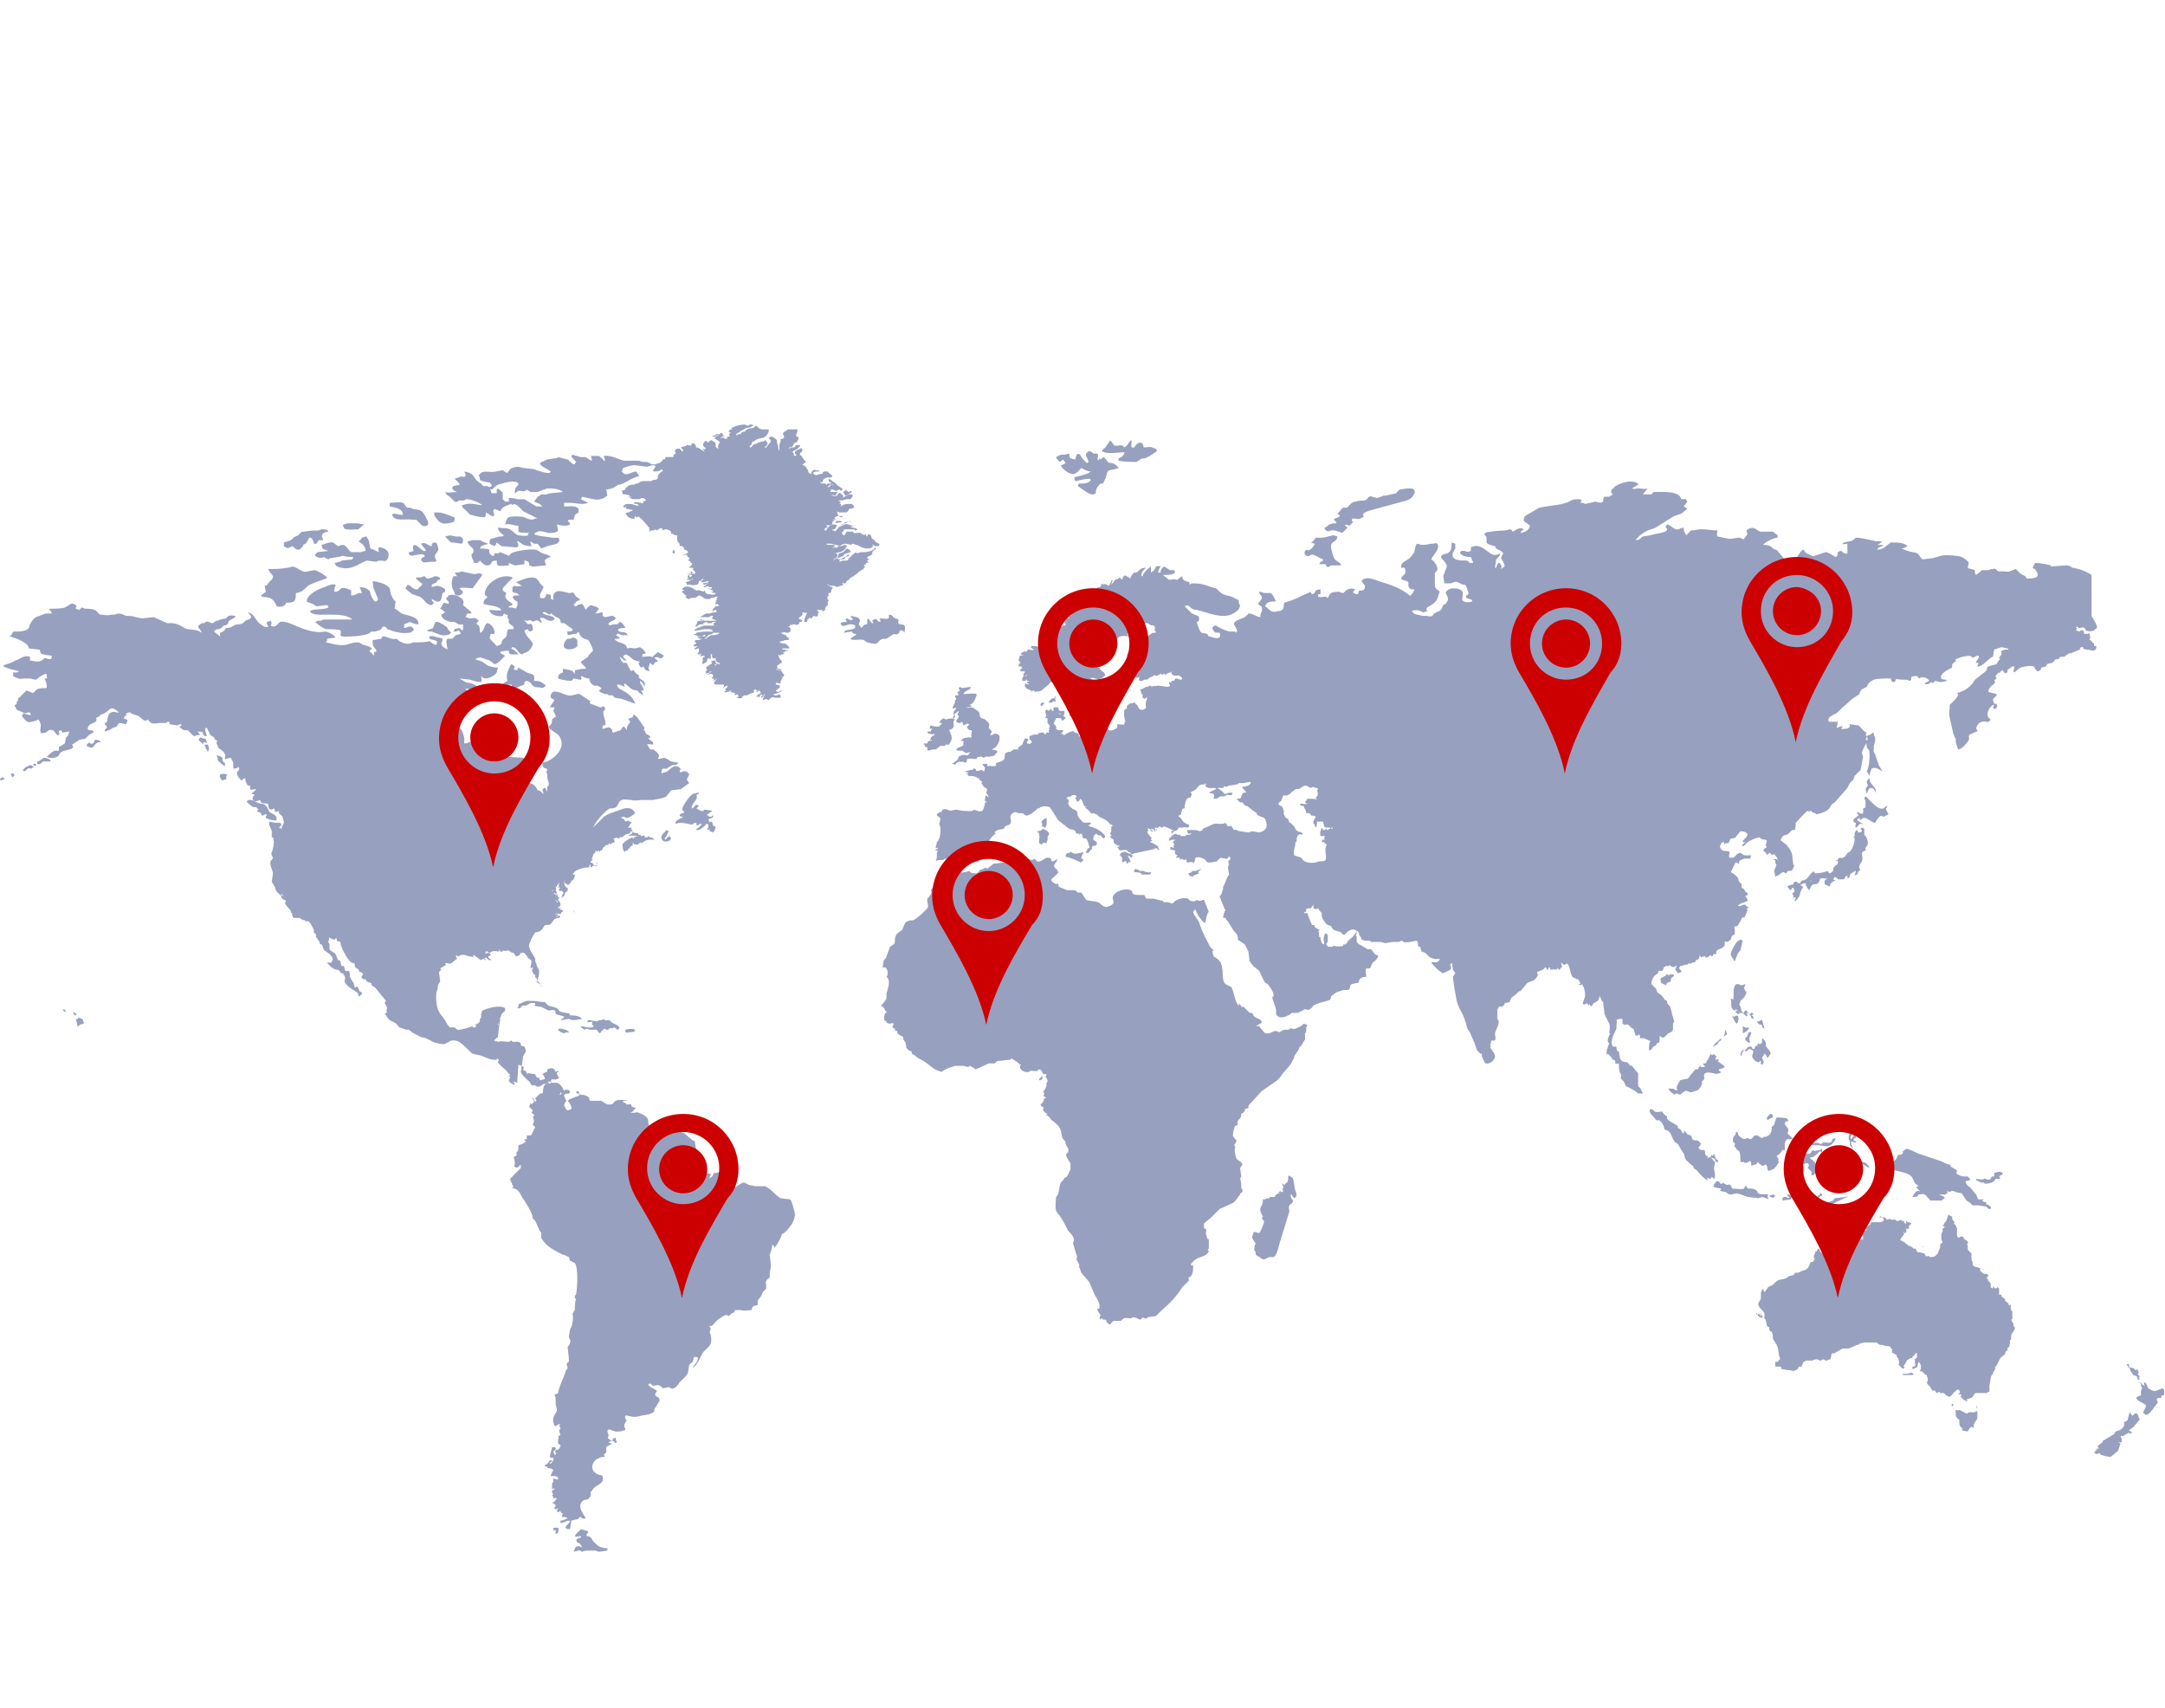 <svg xmlns="http://www.w3.org/2000/svg" width="180" height="142"><path fill="#98A0BF" d="M179.9 116h-.2v.2c-.2 0-.3 0-.4.1l.101.3c-.2.2-.7 1.101-1 1-.5-.199.1-.5 0-.8-.2-.2-.7-.3-.801-.6.101-.101.301-.2.4-.2v-.4l.1-.199-.1-.2v-.201l-.3-.4c0-.1 0-.199-.101-.199l-.199-.101c0 .101.1.2.1.2l-.4-.6c0-.101 0-.2-.1-.2l-.2-.3h.2c0 .199 0 .199.1.3.101-.101.301.1.4.1 0 .101 0 .101.1.101l.101-.101c0 .101.1.101.1.3v.101h-.1c.1.1.2.2.2.3h-.101l.101.2h-.101v.1s.101 0 .101.101v.1h.199v.1l.2.101c0-.101-.1-.2 0-.3.2.1.2.3.3.5.2.1.4.3.7.199l.5-.199.101.1c.099.197-.001.397-.001.497zm-2.6 1.7l.2-.2h.2c0 .1 0 .1.1.2v.1l.101.2-.5.6-.401.3.3.199c-.1 0-.1 0-.2.101l-.1-.1c-.2.101-.4.2-.5.301-.1 0-.1-.101-.2 0l.101.199v.301h-.301l.2.1-.2.6-.6.5c-.4 0-.6-.1-.9-.199v-.102h-.1c-.1.101-.3.101-.4-.1h.101v-.1h.1l-.1-.1c.1 0 .1 0 .2.1l-.101-.2c.101 0 .2.1.2 0 0 0-.1-.101-.1-.2l.399-.3v-.1l.5-.3.5-.3c0-.101 0-.101.101-.2l.3-.1c.1 0 .399-.301.399-.4v-.3c.101 0 .301-.101.301-.2l.1-.4.1-.199c0-.101 0 .099.2.299zm-88.7-58c-.1.1-.2.2-.3.2l-.1-.2h-.3c-.2-.3 0-.3.1-.5 0 .1.1.2.2.2 0-.1 0-.2.1-.3h.2c0 .2 0 .3-.1.4.1.1.2.1.2.2zm-1.1-1.3h-.7c0 .2-.1.2-.2.3l-.1-.1c0-.1.1-.2.2-.2h.4c.1 0 .2-.2.3-.3l.3-.1v-.1h.1c-.1.1-.1.2 0 .4-.3 0-.3 0-.3.1zm86.7-6.1l-.101.1c-.199.1-.5.1-.699 0 0-.1 0-.1-.101-.2h-.1v-.1c-.101.1-.2.1-.4.1 0-.1-.1-.1-.2-.1l.101.2s-.101 0-.101.1l.301.1.1-.1h.2c.1.2 0 .3.2.3.1 0 .199 0 .199-.1 0 0 0 .1-.1.1.1 0 .1 0 .2-.1l.1.4-.1.2c.2 0 .2.2.399.3v.2h.2c0 .5-.3.4-.7.3-.1 0-.3 0-.399-.1v-.1h-.199l-.1.2-.7.3c-.101 0-.2 0-.3.1l-.301.2h-.3c-.1.1-.1.2-.2.2h-.199c-.101.1-.2.3-.301.3l-.399.1-.101.2-.399.1c0 .1 0 .2-.101.2l-.1.1h-.1c-.2-.1-.2-.3-.301-.4-.199-.1-.899 0-1.1.1s-.4.3-.5.4l-.1-.1.1-.4h-.2l-.399.3v.2c-.101 0-.101 0-.2.1l-.2-.3c-.1.1-.2.1-.2.2-.2 0-.3.2-.399.3l.1.2c-.1.1-.2.1-.2.2l.101.1c-.2.3-.5.3-.601.8.2.1.4.1.7.2v.1c-.1.2-.3.2-.3.4l.1.3h.2c0 .1.1.2 0 .3 0 .1-.2.2-.2.1 0 0-.1 0-.1-.1l.1-.2h-.1c-.2.1-.601.6-.4 1 0 .1.101.1.2.2-.2.4-.3.1-.7.2-.2 0-.5.3-.5.6l.101.1v.1c-.301.1-.5.2-.7.3v.4c-.101.2-.601.8-.9.8l-.2-.6v-.3c-.1-.1-.1-.2-.199-.4l-.2-.9c-.101-.4-.2-.8-.101-1.2v-.3l.5-.5.2-.3c0-.1 0-.1-.1-.2.5-.1 1-.4 1.3-.8l.2-.3.899-.7c.101-.1.101-.2.101-.3.2-.2.6-.2.8-.3 0 0 .2-.4.3-.4l-.1-.1.2-.3v-.3c.199-.1.399-.1.599-.1l-.1-.1-.5-.1-.6.2-.1.6c-.101 0-.2.1-.2.1-.3.2-.8.8-1.1.7l.1-.3h-.2v-.1c.101-.2.3-.3.2-.5-.2 0-.3.1-.5.2-.1-.4-1.2 0-1.4.1v.2c-.1 0-.3.2-.3.3v.2c-.2.1-1.1.5-.899.9.1.1.3.1.399.1 0 0 0 .1.101.1l-.5.1c-.2 0-.4-.1-.5-.1l-.2.2-.101-.1c-.199.1-.399.3-.6.1l.4-.2c-.101-.2-.301-.3-.601-.3-.1 0-.1 0-.2.1-.1-.1-.199-.1-.199-.2-.2 0-.4 0-.5.1v.2l-.101.1-.3-.1h-.4c-.199 0-.399-.1-.5 0 0 .1 0 .1-.1.2-.3 0-.2-.1-.3-.3-.4 0-1.101 0-1.4.1-.2.1-.399.2-.5.4l-.1.2-.4.2c-.1.1-.2.3-.2.4l-.6.4-.9.8-.3.3c-.2.2-.8.3-.8.7l.1.1h.7l-.1.5c.2 0 .3-.2.5-.1 0 .1-.101.1-.101.1v.1c.301 0 .601 0 .7-.2v-.2l.7.1c.199.1.4.5.699.6l-.1.2s.1 0 .1.1 0 .2-.1.3c.1 0 .1 0 .2.1-.2.3-.399.6-.5 1l.101.3-.201 1.1-.5.5-.1.3-.3.3-.2.4-.699.8c-.201.2-.201.3-.5.5-.201.1-.201.3-.301.4-.199.2-.4.3-.699.4l-.4.1s0-.1-.1-.1c-.201-.1-.201 0-.301-.2l-.3.1.101-.1h-.098c-.101 0-.899.9-1 1 0 .1 0 .5-.101.6h-.199l-.301.3c-.199.2-.399 0-.6.4 0 .1-.1.1 0 .2l.4.3c.199.2.4.5.5.8l.1.9h.1c-.1.199-.1.399-.299.5h-.201c-.1 0-.1.1-.199.199l-.2-.1c-.2 0-.3.2-.5.3-.101 0-.101 0-.2.101 0-.2-.1-.4-.1-.5l.199-.5-.1-.2v-.2h-.199l.199-.1c.1 0 .1 0 .2.1 0-.2-.2-.4-.3-.5l-.2.1c0-.1-.101-.2-.2-.2l-.199.2c0-.2-.201-.3-.301-.4.1-.2.2-.2.301-.3l-.101-.1.101-.4c-.101-.2-.4 0-.601-.3l-.399.1c-.201.1-.5.2-.701.4-.1.1-.199.3-.399.2l.3-.3h-.2v-.1c.199-.2.299-.3.399-.5 0-.2-.3-.3-.601-.3l-.399.5c-.101.1-.3.1-.399.1l-.201.4h-.199c-.1 0-.1.1-.1.1l-.1-.2h-.101c-.1.1-.199.3-.199.4l.1.2c.1.2.5.1.7.2 0 .2-.101.4 0 .5h.3c.2-.1.301-.4.6-.4.101 0 .201.2.4.2h.5l-.1.3c-.301-.1-.7 0-.9.2v.2h-.1s0-.1-.1-.1h-.1l-.399.8c.199.1.5.3.6.5l.1.3.2.2v.3l.199.1.1.199c.1.101.2.101.2.2v.101l-.2.1c.1.1.2.2.2.4-.2.1-.7.199-.8.399.199.101.3-.1.6-.1.1.1.1.2.301.2l-.201.199h.101c0 .101-.2.601-.3.7 0 0-.1 0-.1-.1-.101.2-.4.8-.5.8-.101 0-.201 0-.201.1 0 .101.101.4 0 .601l-.2.101-.1.3s-.201.2-.301.2-.199-.1-.199 0v.3l-.201.2c-.199.101-.399.101-.5.3v.2c-.199 0-.299 0-.299.2-.101 0-.201-.1-.201-.1-.099.1-.199.2-.399.2v-.1c-.399 0-.3.2-.5-.1 0 .199 0 .3-.2.399h-.1c0 .101 0 .101-.1.2-.101 0-.201 0-.301.1h-.199c-.101 0-.101.101-.101.101h-.2l-.3.1h-.101l-.1.2.2.2v.1l-.3.101-.2-.301c0-.199.101-.199.101-.3h-.099l-.101.101c-.199 0-.299-.101-.399-.2 0 .1 0 .1-.101.1h-.199c-.1.101-.2.101-.2.2s0 .1-.101.2h-.299c0 .3-.301.3-.4.5-.1.1-.2.399-.2.6l.399.4.101.3.3.2c.1.1.2.2.301.399l.199.1c0 .1 0 .2.1.3.101.1.201.2.201.3.1.4.199.8.299 1.101l-.1.199v.5c-.1.301-.4.2-.5.4-.199.2-.3.4-.6.1 0 .2 0 .5-.1.601h-.1s-.101.1-.101.2c-.1 0-.199.1-.199.1-.2.1-.1.3-.4.3 0-.2 0-.6.1-.7 0-.1 0-.1-.1-.1l-.4-.2h-.4c.101-.1.101-.1 0-.3-.101 0-.101.1-.3.1l-.2-.6c-.101 0-.101 0-.2-.1l-.199-.2c-.101-.101-.201 0-.301 0l-.2-.101v-.4c-.301 0-.4 0-.5.1.1.2 0 .2 0 .4v.3c-.101.3-.601 1-.301 1.5h.301c0 .1 0 .3.1.4h.1c.1.5 0 .899.7.899.101.101.2.3.3.3h.1l.3.401.199.2v1c0 .2.201.2.201.3l.199.4h-.4c-.199-.2-.399-.301-.6-.4-.1-.1-.199-.1-.4-.2l-.199-.4-.2-.2c-.101-.101 0-.2 0-.3 0-.101-.101-.2-.101-.2-.1-.3-.1-.5-.1-.8-.1 0-.199.1-.199 0h-.1c0-.2 0-.2-.101-.301h-.1c-.1-.199-.199-.3-.4-.5 0 0-.1 0-.1.101-.1-.3.1-.7.2-1 0 0-.101 0-.101-.101-.1-.1.101-.6.201-.699h-.099c0-.2.101-.5 0-.801l-.399-.8c0-.3-.101-.6-.101-1-.2-.1-.2-.399-.3-.5-.1.5-.2.4-.5.601-.1.1-.1.3-.301.199v-.1c-.1 0-.1 0-.1.1l-.1-.1v-.1l-.301.1s-.1 0-.1-.1l.2-.601c0-.399-.101-.8-.3-1 0 0 0 .101-.1.101l-.201-.101h.201c0-.1-.101-.3-.201-.399h-.197v-.099h-.1c-.4-.1-.301-1-.601-1.2-.101 0-.101.101-.3.101l-.2-.2v.1l.101.299c-.101 0-.101 0-.201.199h-.1l-.1-.199c0 .1 0 .199-.1.199h-.099v-.1s0 .1-.101.1c0 0-.1 0-.1-.1v.1h-.199c0-.1 0-.199-.101-.199l-.101.199h-.1c0-.1 0-.1-.1-.199l-.2.199-.5.2c0 .101 0 .2.101.2-.101.2-.201.4-.4.5l-.5.2-.5.6c-.1.101-.1.101-.2.101l-.3.3-.301.2-.198.4-.4.101c0 .1-.1.199-.199.3-.101-.101-.201 0-.301 0 0 .1-.1.2-.1.2v.8c.3.3-.1.8-.2 1.2 0 .199.101.399 0 .6h-.3l-.1.4.1.099-.4.1-.1.301c-.1.1-.301.199-.4.199l-.3-.3-.2-.6-.4-.9-.2-.3-.1-.4c-.101-.3-.201-.6-.301-.8-.199-.399-.4-.7-.5-1.2l-.199-1.1-.101-.8.2-.3-.2-.301c0-.1-.101-.399 0-.5h-.2v.2c.2.3-.199.4-.4.5l-.199.101c-.2 0-.9-.7-1-.9.3-.1.4.1.6-.1.1-.101.1-.101.1-.2-.399.1-.899-.101-1-.3l-.199-.2-.301-.101c0-.1-.1-.199-.1-.399-.1 0-.199 0-.199-.101 0-.199 0-.3-.101-.399-.2 0-1.101.3-1.2 0-.199 0-.199.1-.3.1h-.5l-.601.101-.399-.101h-.8l-.1-.1h-.4l-.301-.101c0-.199-.1-.199-.199-.399 0-.101 0-.2-.1-.3-.101 0-.101 0-.201-.101-.199-.1-.399 0-.6.101l-.3.3c-.2 0-.2-.101-.3-.2l-.6-.2c-.101-.1-.201-.2-.201-.3-.199-.1-.399-.1-.5-.3-.1-.101-.299-.4-.299-.601v-.199c-.101-.101-.201-.2-.301-.4-.1.1-.4.1-.4-.1v-.2l-.198.3c-.1 0-.4 0-.4.1v.2h-.1l-.1.101h.299c.101.3.201.6.4 1h.2v.099c.101.2.3.2.399.3 0 .101 0 .101-.1.101 0 0 0 .1.1.1-.1.2 0 .2 0 .4.101 0 .101 0 .101.1 0 .2.101.4.2.5.1 0 .1 0 .1-.2-.1-.2 0-.6.1-.7h.101c0 .101.101.101.101.101v.5c0 .2-.201.2-.101.399.101 0 .101 0 .101.101h.399l.1-.102c.1.101.699.101.799 0v-.1h.201c0-.1.1-.1.1-.1 0-.101.1-.2.1-.2.2-.2.4-.3.5-.5.1-.101.2-.2.2-.3 0 .199 0 .3-.101.399h.101v.4c0 .2.2.3.399.399l.5.301h.301l.3.399c.101.101.3.101.3.2-.1.2-.199.3-.3.4-.101.1-.2.1-.2.199l-.199.4h-.301c-.1.2 0 .5 0 .7-.3 0-.5.1-.6.3 0 .1 0 .2-.1.2l-.5.1c-.201.101-.101.3-.201.4l-.1.1h-.4l-.6.2-.4.3-.1.3c-.4.2-.9.2-1.4.5-.1.101-.1.2-.299.301-.101.1-.301 0-.4 0l-.6.3h-.5c-.101.1-.201.2-.301.2-.3.199-.8.3-1-.101v-.397l-.3-.9c0-.1 0-.2.101-.2 0-.1 0-.2-.101-.399-.101-.2-.3-.5-.399-.601l-.201-.1c-.199-.3-.299-.601-.5-1l-.5-.4-.299-.4-.1-.8-.3-.6-.6-.4c.1-.3-.101-.5-.301-.699l-.5-.801c-.1-.1-.199-.199-.199-.3h-.201c0-.2.101-.5.201-.7 0 0-.101 0-.101-.1l-.399-1c.199-.1.199-.4.299-.6v-.2c.201-.3.301-.8.5-1l-.1-.601.1-.3-.1-.2c.1-.1.2-.1.2-.2v-.1s0-.1-.101-.1l-.198.201-.5-.1c-.1.1-.2.1-.301.3-.1 0-.399.101-.699.101-.2 0-.2-.2-.4-.3-.199-.1-.4-.2-.699-.1l-.101.399h-.101c-.1-.101-.299 0-.5 0l-.1-.3-.1.1c-.1 0-.1-.1-.301-.1l-.1.1v-.1c0-.1 0-.1.1-.1h-.398v-.1s.101 0 .101-.1l-.202-.1v-.3l-.399-.1v-.1s0-.1.101-.1l.199.1v-.1l-.1-.1c.1 0 .1 0 .199-.1h-.1v-.1s0-.1-.1-.1l.1-.1s.1 0 .1-.1c-.199 0-.299 0-.5.1 0-.1 0-.2.101-.3.101 0 .101 0 .101-.1.1-.1.299-.2.399-.2 0 .1.2.1.3.1h.1l-.1.1h.5v-.1c.2 0 .4 0 .5-.1h-.3l-.101-.2s0-.1.101-.1h.6c.199 0 .299.2.6 0v-.1l.9-.4c.399-.1.6.1 1-.1l.199.3c.1 0 .301-.1.301 0l.2.3c.2-.1.301.1.5.1l.7.1.3-.1.6.1c.4-.1.701-.3.601-.8l-.101-.3c-.1-.2-.5-.2-.699-.4v-.1l-.301-.2-.5-.4c-.1 0-.199 0-.199-.1-.1 0-.1-.1-.2-.2h-.2l-.3-.3c.101 0 .3 0 .399-.1 0-.2.101-.3.201-.4.1 0 .199 0 .199-.1l-.3-.3v-.1c.3 0 .601-.1.7-.3 0 0 0-.1-.1-.1l-.5.1h-.4l-.1.1c-.201 0-.4.1-.701.1l-.199.1h-.1s-.101 0-.101-.1c0 .1-.101.2-.101.2h-.5c.201.1.5.3.601.5.2 0 .3-.1.399-.1h.301l-.1.2h-.201c-.1 0-.1-.1-.199 0l-.2.1h-.3c-.301.1-.1.2-.6.2.199-.5-.101-.4-.4-.5l.6-.3s0-.1-.1-.1c-.301 0-.6.1-.801-.2l.101-.1-.101-.1v.1c-.699 0-.5.3-.899.5-.101.1-.3.1-.3.2l.1.1-.099.3c-.4 0-.4.3-.5.7v.2s-.2 0-.2.1-.101.2-.101.4l-.199.1v.1c.199 0 .3.4.5.5l.4.2-.1.2c-.3 0-.2-.1-.5 0h-.3l-.1.2-.3.1c-.1.1-.1.2-.199.2v-.2l.199-.1c-.1 0-.199 0-.3-.1l-.5-.2c-.101 0-.101.1-.3.1 0-.1 0-.1-.1-.1-.201.2-.101.1-.4.1.1.2.199.2.3.3l-.101-.1c0-.1-.1-.1-.1-.1h-.099l.1.2h-.1c0-.1-.1-.2-.301-.2 0 .1.101.1.201.2h-.201c0-.2-.199-.2-.299-.3h.1c0 .1-.1.1-.1.1l.1.1s-.1.1-.1.2c.1.2.299.4.399.5h-.101c0 .1 0 .1.101.2l-.199.1c.1 0 .7.3.7.4s0 .1.101.2l-.101.1c0-.1-.101-.2-.2-.2l-.2.1c-1.9.4-1.9.4-1.8.5h.1v.1c-.1 0-.1 0-.1.1h-.1v-.1c-.1 0-.1 0-.2-.1v.1c.101.2.2.3.2.5-.1 0-.1-.101-.2 0 0 0 0 .1-.101.1 0-.1-.1-.3-.199-.2l-.1.1-.1-.1v-.3c-.101-.1-.101-.2-.2-.2l.1-.2.301-.1c.199 0 .4.3.6.1-.199 0-.3-.1-.4-.2-.199-.1-.399 0-.6 0l-.201-.3c.1 0 .1 0 .199-.1-.199 0-.4-.1-.5-.3v-.2c-.1-.1-.3-.1-.3-.3h.101c0-.1 0-.1-.101-.2l.101-.2v-.4c.1 0 .1 0 .1-.1l-.2-.1-.2-.2c-.2-.2-.5-.3-.7-.4l-.201-.2-.299-.1c-.101 0-.101.1-.201 0-.1-.2-.299-.3-.5-.5h.2c-.5-.1-.2-.5-.6-.7 0 .1-.1.2-.1.2-.1 0-.1.1-.1.1l-.2-.4c.1 0 .1 0 .1-.1 0 0 0-.1-.1-.1h-.3v.1c-.2 0-.4.1-.4.1v.1h.1c0 .1 0 .1.1.2 0 .1-.1.1-.1.1.1.4.2.4.5.6.1 0 .2.1.2.1.1.1.1.3.1.4.1.2.3.4.4.5.2.2.6 0 .699.1v.1l-.198.1.1.1c.5.1 1 .4 1.301.8 0 .1-.101.2-.101.2l-.2-.1v-.1c-.1-.1-.4 0-.4-.2-.2 0-.3.3-.3.5l.299.2v.2l-.1.1c-.199 0-.199 0-.3.1v.2c-.101 0-.2.2-.3.3h-.2v-.1c.1-.1.1-.1.1-.2l.1-.1h.1c0-.1-.2-.8-.3-.8h-.1c-.1 0-.2-.1-.2-.1v-.2l-.1-.1c-.1 0-.1 0-.2.1h.1s0-.1-.1-.1h-.2c-.1-.4-.3-.3-.6-.4l-.899-.7-.7-1.1c-.3-.1-.5-.1-.8 0l-.1.1c-.1 0-.2 0-.2.1-.3.2-.4.4-.8.5-.2 0-.3-.2-.4-.2h-.2c-.3 0-.3-.2-.6 0-.4.3 0 .5-.2.9-.1.1-.4.1-.5.3 0 0 0 .1-.1.1-.2.1-.5 0-.7.3l.1.1c-.2.1-.6.5-.6.8l.1.3.2.1c-.2.1-.5.3-.5.6v.1c-.2 0-.4 0-.5.2l-.2.3-.1-.1-.2.1h-.9l-.2.1c-.2.101-.3 0-.3.2-.2.1-.4-.1-.4-.3h-.1c0-.2-.2-.4-.5-.3-.1 0-.2.1-.2.1h-.2c-.2 0-.3 0-.4.1l.1-.3v-.3c0-.1 0-.2.1-.3h-.2v-.1c.1 0 .1 0 .2-.1v-.1c0 .1-.1.1-.1.1-.1 0-.1 0-.1-.1s.1-.2.1-.4c.3-.2.4-1.1.2-1.5 0-.1.1-.4.1-.4 0-.1-.1-.2-.3-.3v-.1c.1-.1.2-.2.3-.2h.1c0-.1 0-.1.1-.2.2-.1.4 0 .6.1l.5-.1s.5.1.6.1c.3 0 .8.1.9-.1.2.1.4.2.7.1.1-.2.2-.5.2-.7h.1v-.1h-.1c0-.2 0-.4.1-.5l.2.2c0-.2-.1-.2-.2-.4 0-.1.1-.2.1-.2-.1-.3-.1-.1-.3-.3l-.2-.3s0-.1.1-.1l-.3-.2s0-.1.1-.1h-.2c-.2-.2-.5-.2-.8-.2v-.1l-.2-.1h.1c.1 0 .1 0 .1-.1h-.2v-.1c.2 0 .3-.1.4-.1h.2v-.1h.2l.1.2.5-.1v.1h.2c-.1-.1 0-.2 0-.3-.1-.1-.2-.2-.2-.3h.4v.2c.3-.1.5.1.8-.1h-.1v-.1c.1-.2.4-.1.6-.3.2-.1.1-.4.2-.6.1 0 .2-.1.2-.1h.2l.3-.2h.4c0-.1-.1-.1-.1-.1l.4-.3.2-.5h.2c.1 0 .1.1.1.1v.1h-.1v.2c.1 0 .2.1.3 0 .1-.1.1-.1.1-.2h-.1v-.1h-.1v-.3c.2-.1.5-.2.7-.1 0 .1.1.1.1.1s-.1 0-.1-.1v-.1c.1-.1.3-.1.5-.1v.1c.1 0 .1 0 .2.1-.1-.1 0-.1 0-.2h.3s-.1 0-.1-.1v-.1h.1l-.1-.1.1-.1h-.2c.1 0 .1 0 .2-.1 0-.1-.1-.2-.2-.3v-.4c-.1 0-.1 0-.1-.1v.1h-.1l.1-.2c0-.2-.2-.3 0-.5.1 0 .2.1.2.1l.2-.2c0 .1 0 .1.1.2h.1v-.3h.4c0 .1 0 .2.1.3h.3c.1 0 0 .2-.1.3h-.1s0-.1-.1-.1c0 0-.1 0-.1.1.1.2-.1.2-.1.3h-.1v.1c-.1.1-.1.2-.2.4.1 0 .3.2.2.4.1 0 .1 0 .1.1h.5v.1l-.2.2h.2v.1h.1c.1-.1.7-.4.8-.3.1.2.2.1.4.2v.2c.1 0 .2.1.4.1v-.3c.6 0 1-.3 1.5-.5.1 0 .5-.1.5 0l.1.2c.301.1.5-.1.701-.2v-.3c.199 0 .5.1.6 0v-.2h.1c-.1-.1-.199-.8-.1-1l.199-.1v-.2l.201-.2.5-.1v.1c.1.1.199.1.199.2l.1.2c.201.2.5.1.601-.1-.101-.3 0-.5.101-.8h-.102l-.101.1-.199-.1v-.3h-.1c0-.1 0-.2-.101-.3.101 0 .101 0 0-.1.2 0 .3-.1.5-.2h.2v-.1c.1 0 .199 0 .3.1l.101-.1c.1.1.199 0 .399 0l.8.1c.1 0 .2-.1.2-.1l-.101-.2v-.1h.102s.101.1.101 0v-.1h.199c.1-.1.1-.2.2-.2s.2.1.399.1c0 0 .101 0 .101-.1-.3-.5-.601 0-.899-.4 0-.1.1-.2 0-.2v.1c-.201 0-.4.1-.5.2 0 0-.101 0-.101-.1-.101 0-.101 0-.101.1-.1 0-.1 0-.199-.1v-.1c0 .1 0 .1-.1.2l-.3.1-.1-.1c0 .1-.2.1-.301.2-.1 0-.199.1-.299.2h-.201c-.1 0-.299.2-.399.1-.101 0-.101-.1-.101-.2 0 0 0-.1.101-.1-.101 0-.2 0-.3.1v-.1c-.1 0-.2 0-.301-.1-.199-.1-.299-.3-.199-.7v-.2l-.2-.3c0-.1.101-.2.101-.4 0 0-.101-.1-.201-.1.1-.2.1-.3.3-.4v-.1h.3c.3-.1.101-.3.3-.5 0 0 0 .1.1.1h.1c.101-.2.899-1 1.101-1h.199v-.1l-.1-.1c0-.1.1-.2 0-.3 0 0 0-.1-.1-.1-.301 0-.301-.1-.5-.2-.101 0-.5.1-.5.1l-.3-.2-.4.4c-.1.1-.199 0-.299.2l.1.2c0 .1-.2.2-.301.2l.201.2c-.9-.1-.9.1-1 .2-.201.1-.4.2-.5.4l-.101-.1c-.101.1-.101.2-.2.2-.199.1-.3.1-.4.3h-.2v.2l-.1.1c-.101 0-.101 0-.201-.1 0 .3.101.3 0 .6h-.1c0 .2.1.6 0 .7.1 0 .2.1.2.1h.101c.1.2.199.3.399.4 0 .1.101.1.101.3h-.1c0 .1-.399.3-.5.3-.101-.1-.601-.2-.601-.1v.1c.201-.1.301.1.5.2.201 0 .301-.2.5-.1v-.1h.101v.1h-.101v.1c-.1 0-.199.1-.199.2h-.1v-.2c-.201.1 0 .3-.301.3v.1h-.3c0 .1.3.4.101.6h-.1v.1h.1v.2l-.1.2v.2l-.3.6-.1-.1h-.4v.1h-.1c-.1 0-.1.1-.2.2 0 .1.1.1 0 .2l-.1.1c-.2-.1-.4.1-.7 0l.1-.2c-.1-.1-.2-.2-.3-.4 0 0 .1 0 .1-.1v-.1h.1v-.1c-.2-.2-.3-.3-.4-.6h-.1c0-.2-.1-.3-.1-.4l.1-.3h-.2v-.1h-.1c0-.1 0-.4-.1-.4l.1-.2c-.2.1-.2 0-.3-.2v-.2s-.1 0-.1.1c0 .2 0 .3-.1.4-.1.1-.2 0-.2 0-.1 0-.1.1-.2.2l-.6.5c-.1.1-.5.1-.6.1 0-.1 0-.1-.1-.1l-.1.1h-.1l.1-.1c-.2 0-.3-.1-.5-.2l-.1-.2c0-.1.1-.1 0-.2h.1v.1c0-.1.1 0 .2 0 0 0 0-.1.1-.1h-.2v-.1l.2-.1h-.2c0-.1.1-.1.1-.1l-.1.1c0-.1 0-.1-.1-.1v.1h-.3v-.2l.1-.2h.1c.1 0 .2 0 .2-.1l-.2.1s-.1 0-.1-.1v-.1c.1 0 .1-.1.1-.2-.2 0-.3.1-.4-.1.1-.1.2-.1.2-.2l-.1-.1h-.2v-.1c0-.1.1-.2.2-.2-.1 0-.1-.1-.2-.2l.1-.4h.3l-.2-.1v-.1c.2-.1.3-.2.4-.1l.2-.2c.2 0 .4.1.5 0-.1 0-.2-.1-.3-.2l.1-.1c.2 0 .4 0 .6.1 0-.2.3-.5.4-.4 0 0 .1 0 .1.1l.3-.3v-.2c.1-.2.4-.4.5-.5.1 0 .2.1.3 0v-.1c.1-.1.2-.3.4-.4h.2v-.2h-.1c.1-.2.1-.4.4-.4v-.2h.2c0-.2-.1-.2-.1-.3l.1-.2h.3l-.1-.2.5-.2c-.1 0-.1 0-.1-.1.1 0 .1-.1.2-.2.1 0 .2 0 .2.1 0-.1.1-.1.2-.1v-.1c-.1 0-.1-.1-.1-.1l.2-.2c0 .1.1.1.2.2l.1-.1c0-.1 0-.2-.1-.2.1 0 .2 0 .301-.1l-.101-.1.101-.1.299-.3c.201-.2.301.1.4-.4l.1.1c.201-.1.301 0 .5.1.101-.1.201-.5.301-.5v.1l-.1.3c.1-.1.199-.2.299-.4.201 0 .301-.1.4-.2l.2.2c.2-.6.3-.3.7-.1 0-.2.199-.4.3-.5h.2c.3-.2.3-.4.8-.4-.2.2-.399.3-.399.7h.099c.1-.3.4-.6.699-.8v.5c.201-.1.4-.3.4-.5.1 0 .301-.1.4 0-.1.2-.2.3-.2.5h.2c0-.2.1-.4.3-.5l.5.3h.3l.1.1v.1c-.199.2-.6.2-1 .2l.5.4c.301 0 .4-.1.601 0 .101 0 .2 0 .2-.1l.3-.2c0 .4.3.4.601.5v.2l.199-.1c.301 0 .6 0 1 .1l.6.2c.101 0 .201.1.4.1.2.2.4.4.6.5.201.1.4.1.701.2l.6.3c0 .2 0 .3.1.4 0 .3-.199.5-.4.6-.899.7-2.299 0-3.199-.2-.1 0-.2 0-.4-.1-.199-.1-.199-.4-.6-.2l.6.6.5.2c.2.2.1.5-.1.5 0 .1.3.9.4.9l.5.1c0 .1.1.2.1.2l.4.1c.299.1.699.1.5-.4h-.302c-.1 0-.3-.3-.3-.4.101-.1.101-.2.3-.2.301.2.7.4 1.1.5h.4c.1 0 .1 0 .2.1.2-.3-.2-.5-.2-.8.301-.4.9-.3 1.2-.8.399 0 .7.3 1 .3v-.2c.101-.3.2-.3.101-.7-.101 0-.201-.1-.301-.2l.301-.4c.1-.3-.201-.3-.201-.6.101 0 .201 0 .4.1h.5c.2 0 .4.5.5.7-.4 0-.8 0-.9.4.4.3.5.6 1.101.4.101 0 .2 0 .3-.1.2-.1.1-.5.2-.6l.3-.1c.4-.1.801-.3 1.2-.5l.7-.3c0 .1 0 .1.1.2.4-.1.1-.4.7-.4v.4h-.2v.2c.301.1.301 0 .7 0 0 .1 0 .1.101.1.1-.1.1-.3.299-.4.101-.1.5-.1.601-.1s.2.1.399.1l.201-.2c.299-.2.5-.2.799-.1l-.199.2c0 .1.199.2.4.2l.1-.3c.3 0 .5 0 .5-.4l-.301-.4c.101-.1.201-.2.301-.2.3-.1.9.1 1.1.2 1 .3 1.9.6 2.6 1.2h.101c.101-.1.3-.4.3-.5-.3 0-.4 0-.5-.3v-.3c-.199-.2-.5-.1-.6-.3.1-.4.5-.2.3-.9h-.3c-.1-.5.6-.6.8-.9l.3-.4c0-.2.1-.4.1-.5l.101-.2c.101 0 .3.1.5.1.3 0 .601-.1.8-.1.2 0 .301-.1.4 0 .3.4-.4 1-.5 1.3.199.1.6.6.5.9-.1.1-.1.2-.2.2v1.1c.101.4.3.3.399.5l-.1.3-.1.3c-.1.2-.301.4-.5.5-.1.1-.301.1-.4.3 0 .1 0 .1.1.2-.1 0-.199.1-.399.1l-.2-.1c-.199-.1-.5-.1-.699 0 .1.3.5.3.899.4h.3c.1 0 .301.1.5 0 .1-.3.5-.3.7-.5.101-.1.101-.2.2-.4l.199-.1.201-.3c0-.3-.101-.4-.201-.6.101-.5 1.201-.5 1.4-.1.1.2-.1.7 0 .7.1.2.6.2.801.1v-.1c-.101-.1-.301-.1-.5-.2v-.2c.1 0 .199-.1.199-.2l-.103-.3c0-.1-.1-.3-.2-.4h-.2c-.199-.1-.5-.3-.699-.2l-.301.1h-.5l-.1-.6.3-.8c0-.3-.399-.6-.5-.8.101-.3.5-.2.7-.4.199-.2.199-.5.199-.8l.301.1v.4c-.1.2-.301.4-.2.7.2.3.7.3 1 .3h.2l.199.2h.301l-.2-.5c-.5 0-.7-.1-.899-.3 0-.1 0-.1.1-.2h.3c.2.1.2.1.5 0v-.3c.8-.4 1.3.4 1.8.6.2.1.5 0 .6-.1v.2l-.299.3-.101.7h.101c0-.1.1-.3.199-.4h.1c.099.2.199.2.099.5l.3-.2c0-.3-.199-.5-.3-.7.101-.2.101-.3.2-.4l-.2-.2c-.2-.1-.399-.1-.5-.4-.2 0-.7-.2-.7-.3v-.4c0-.1-.3-.3-.1-.4.1-.1 1.3-.2 1.6-.2l.5-.1.2.2c.3-.2.601-.4.899-.2-.199.1-.199.2-.299.3.299 0 .699-.2.799-.5 0-.1 0-.1-.1-.2l-.3-.2-.101-.1c0-.1 0-.3.101-.4l1.2-.7.6-.1c.5-.1 1.1-.1 1.6-.3.4-.1.4-.3 1-.3.101 0 .301 0 .301.1l-.1.2c.1 0 .299 0 .399.1.3-.1.601-.1.8-.2l.5.1.2-.1c0-.2 0-.3.101-.4h.399l.3-.2c-.1-.1-.199-.2-.1-.4.1-.1.199-.1.199-.2.4-.3 1.4-.7 2-.3v.1l-.5.3c.201.1.301 0 .5 0 .301 0 .5.1.801 0l-.4.5h.7l.101-.1.1-.1c.9 0 2.1-.1 2.3.6h.399c0 .1.101.2.101.2l-.3.4.3.2-.5.4-.601.2-1.6 1-.6.2c-.4.2-.7.4-1 .8.4 0 .4-.2.6-.3l.6-.1c.301-.1 1.201-.2 1.4-.4v-.2c-.1 0-.1 0-.1-.1s.1-.2.199-.2l.602.4c.3.1.5-.2.7-.1 0 .1 0 .3.1.4l.1.2.101-.1.3-.3c.301 0 .6-.1.801-.1.5 0 1 .1 1.399.1 0 .2-.101.3 0 .5l1 .2c.3 0 .601-.1.8-.1.2 0 .301.2.4.1l.3-.4-.101-.3c.101-.1.301-.2.4-.2.301-.1.6.3.801.3h1l.399.3v.2c-.3 0-1.101.4-1.2.6.7 0 .6.2 1 .4.1 0 .1 0 .2.1l.5.6c.2.2.5.5.8.4.301-.3.4-.8.801-1.1h.1c0 .2.199.3.4.4.1 0 .299.2.5.1l.899-.3c.2 0 .8.4.8.4.2 0 .2-.3.2-.4.101 0 .101-.1.3-.1.1.1.301.3.5.2v-.8c-.1 0-.4.1-.4 0l.101-.1.5-.1c.2 0 .399-.2.5-.3.5 0 1.2.2 1.7.3h.5c-.1.1-.2.2-.4.3h.5l-.1.1c-.2.1-.4.1-.4.3.5 0 .801-.4 1.1-.6.601 0 1.101 0 1.4.3-.199.1-.3.2-.5.2l.5.2c.301.1.6.1.801.2.199.1.299.5.5.5l.799-.1.701-.2c.299-.1 1.5 0 1.699.1.2.1.5.3.6.5l-.1.4c.1.1.4.1.6.2 0 .2 0 .3.101.4l.5-.4h.5c.101 0 .2-.1.399-.1.301-.1.301.2.5.2h.4c.5.1.7-.1 1-.2l.4.4c.3.2.4.1.5.4.199 0 .8 0 .9-.2.1-.2-.101-.4-.201-.6-.1 0-.1 0-.199-.1l.199-.4c.4 0 .9.1 1.301.2v.1l1.3-.1c.2 0 .399.1.5.2.2 0 .399.1.5.1.399.1.8.3 1.101.5v3.4c.598 1 .498 1 .298 1.1zm-78.3 16.4c-.1 0-.1-.1 0 0zm14.2 0l-.1-.4h-.5c0 .1 0 .4-.1.5l-.101-.2v-.1h-.1v-.2c0-.1.1-.2.2-.4-.101-.1-.301-.1-.4-.1 0-.1-.1-.2-.2-.2h-.2c0-.3-.199-.4-.199-.6-.101 0-.301 0-.301-.1v-.1c.2 0 .5.1.601 0-.101 0-.2-.1-.2-.1 0-.1.1-.1.1-.1 0-.1 0-.1.101-.2h.2c.199 0 .5 0 .699.1-.1 0-.199-.1-.199-.2.199-.2.199-.3.1-.6l.1-.1-.1-.1c-.1 0-.2 0-.3-.1l-.2.1c-.1 0-.2-.1-.4-.2-.3 0-.5.3-.699.3h-.2c-.101.1-.2.2-.4.3v.1h-.1c-.101.1-.3.2-.5.1l-.2.5c-.1.1-.2.1-.2.2v.1l.2.1c.2.1.2.3.2.5 0-.1 0-.1.1-.2-.1.2-.1.4 0 .5l.098.2h.1c.1.1.2.3.2.4h.1l.3.3.101.2c0 .1.1.1.2.2s.3 0 .399.2v.1c-.5-.2-.5.3-.5.6h-.1v.1c0 .3-.2.6-.101 1l.601.2c.2.5 1 .5 1.5.3.2 0 .399 0 .5-.1.1-.1 0-.6 0-.7v-.2c0-.2.1-.3.1-.4-.1-.1-.2-.1-.2-.2h-.2v-.1s0-.1.1-.1h.2s-.101 0-.101-.1v-.1l.101-.1h-.4c-.1-.2 0-.5.101-.7l.099.2h.2v-.1h.1v.1c.101 0 .101 0 .2-.1h.1v-.1c.101 0 .101 0 .101.1.1 0 .1 0 .1-.1-.501 0-.701 0-.701-.1zm6.5-27l-2.199.6c-.301.1-1 .2-1.101.5l.101.1-.101.1-.2.1c-.1.1-.399 0-.6 0 0 0-.1 0-.1.1v.1l.1.1-.3.3-.3-.1-.101.1.2.1v.1l-.4.4-.6-.2c-.5-.1-.6.3-.9-.2.4-.2.301-.4 1-.4v-.1l-.199-.2c.1-.2.3-.1.5-.3 0-.1-.101-.1-.2-.2l.1-.1c.101-.1.3-.4.4-.4h.3c.2-.2.4-.5.7-.5.6-.2.8.1 1.1-.4.101 0 .2-.1.3 0l.4.1c.2-.1.4-.1.5-.2h.2l.9-.2c.2-.4.4-.3.9-.4h.3c.2 0 .4.2.3.4-.2.5-.6.6-1 .7zm-5.7 2.8l.3.1c-.101.6-.7.3-.5 1.1.1.4.2.8.399.9.101.1.4.2.4.4h-.8c-.101 0-.2.2-.4.1l-.1-.2h-.5c0-.2.2-.2.3-.3v-.1c-.3-.1-.5-.3-.9-.4-.199 0-.199.2-.5.1l-.1-.1c-.1-.2 0-.3.1-.4.101 0 .2.1.301 0 .199-.1.399-.4.399-.5l-.3-.1c.2-.1.3-.3.4-.4h.399c.502 0 .802-.2 1.102-.2zm-15.3-6.6l-.4.2c-.2 0-.3 0-.4.1l-.3.2c-.5 0-1 0-1.5-.1v-.2c.3-.1.4-.2.5-.5-.7 0-1.4.2-1.9-.1.101-.2.2-.2.301-.3l.399-.6c.101.1.2.2.3.4.301.2.601-.2.9.2l.1-.1c.2-.1.2-.4.5-.5 0 .2-.1.4 0 .6h.2c.101-.2.3-.4.5-.4.101 0 .101 0 .2.1l.1.3c.2 0 .5-.1.7 0l.3.1.101.2-.601.4zm-4.1.3c.1-.1.2-.2.3-.2l.3.4c.101.1.301.1.4.1.2.1.4.2.5.4l-.3.1-.5.1c-.2.1-.2.5-.3.7l-.2.4c-.101 0-.3 0-.3.1-.2.2-.3.4-.3.7l-.2.1c-.301.1-1.101-.6-1.3-.7l.1-.2c.4 0 .8 0 1-.3l-.1-.1c-.399 0-.7.1-1.2.2l-.1-.3c.5-.2 1-.2 1.4-.5-.3 0-.6-.2-.8-.3-.2.2-.3.4-.6.5-.3.1-1-.4-1.1-.7l.4-.2-.2-.3-.3.2c-.1-.1-.3-.3-.3-.4.2-.1.3-.2.5-.2h.2l.4-.1c0 .2 0 .3.1.4l.4.1.1-.4c.2-.1.2-.1.3 0 .1.2.4.6.6.7l.1-.1c0-.2-.3-.5-.2-.7l.2-.2c.2 0 .3.1.4.2h.3l.1.1c0 .2-.1.4 0 .5.1-.2.1-.2.2-.1zm-9.1 24.1c.1 0 .5.1.5.1v.2c-.1 0-.2.1-.2.2l-.4.1h-.3c-.1 0-.1 0-.2.1l-.2-.1c-.1 0-.3 0-.4.1v.1c-.3 0-.4-.1-.8 0 0 .4-.2.3-.4.2 0 0-.1.1-.2 0-.2.1-.3.1-.4.3l-.1-.1h-.2c.2-.1.6-.3.6-.6l.2-.1c.2-.1.4 0 .6 0 0-.1.1-.2.2-.3-.1 0-.2.1-.4.1l-.3-.2h-.4l-.1-.1.1-.1c.1-.1.4-.1.5-.3v-.3h-.2c.1-.3.5-.3.9-.3-.1-.2 0-.3 0-.6h-.2l-.2-.2c0-.1.1-.2.2-.3-.3-.1-.2 0-.5.1-.1-.3-.1-.3-.2-.3 0 .1 0 .1-.1.1s-.2 0-.3-.1c0-.2.3-.4.2-.5-.1 0-.1-.1-.1-.2.1 0 .1-.1.1-.1v-.1l-.4.3c-.1-.2.1-.4.2-.5l-.1-.1c0 .1-.1.1-.1.1s-.1 0-.1-.1l.2-.4v-.2s.1 0 .1-.1l-.1-.2c0-.1.1-.1.1-.1h.2l-.1-.3c.1 0 .1 0 .2-.1l-.1-.2.1-.1.2.1.7-.1v.1c-.1.2-.5.2-.6.5.3 0 .9-.1 1.1 0v.1c-.1.2-.2.7-.6.8l.2.1c-.1.1-.3.1-.5.1.3.1.3 0 .5 0 .1 0 .5.3.6.4.1.2 0 .4.2.5l.3.1.3.3c.1.1 0 .4 0 .4.2.3.4.2.1.6h.2c.2-.2.5-.1.6.1v.3c-.1.5-.5.8-.7.8zm-3.1-2.9c.1 0 .1.1.1.2l-.1.1h-.1c.1-.2.1-.2.1-.3zm0 1c-.1.2-.2.2-.4.3.1.1.3.6.2.8 0 .1-.1.2-.2.4h-.3v.1h-.4l-.4.3h-.2c-.1 0-.3.1-.5.1v-.3h-.2v-.2h-.1v-.1h.3s0-.1.1-.2c.1 0 .2 0 .3-.1h-.2s0-.1.1-.1v-.1c.1-.1.1-.1.3-.2v-.1c-.1.1-.5 0-.6-.1 0 0 0-.1.1-.1h.2c0-.1 0-.1.1-.2-.1-.1-.1 0-.2 0v-.1c0-.1.1-.2.1-.2.2.1.4.1.7.1v-.1c.1 0 .2-.1.2-.2h-.2c.1-.2.1-.3.4-.4 0 .1.1.1.2.1.2-.1.5-.1.7 0-.2.2-.1.3-.1.6zm7.9 9s-.1.1-.1.2v.2l-.1.3c-.1 0-.2-.1-.3 0l-.1.1c-.4-.1-.1-.4-.2-.8 0-.2-.1-.2-.2-.3.3 0 .4-.1.5-.2.4.1.6.4.5.5zm-.2-1.4v-.2c0 .3.1.8-.1 1h-.1v-.1h-.2s0-.1.1-.1h-.1l.1-.1s-.1 0-.1-.1v-.1c.1-.2.4-.3.4-.3zm3.1 3.5c-.1 0-.1.1-.2.2-.3-.101-.6-.3-1-.4-.2-.1-.3 0-.3-.2.1-.3.3-.1.4-.3.3.2.4.2.8.1.1 0 .2-.1.3 0-.1.1-.2.3-.2.5.1 0 .2 0 .2.1zm5.6 1c0 .1 0 .1-.101.2h-.699v-.1c-.2-.1-.5-.1-.601-.1v-.2h.101v-.1s.1 0 .1.1h.1c.101 0 .101 0 .101.101h.399c.101.1.2.1.4.1v.1c0-.101.1-.101.2-.101zm3.7-.1l.5-.2-.3.3.101.1-.5.2v.1l-.301-.1-.1-.2.3-.1v-.1h.3zm-22.3 2.3c.1-.101.2-.2.3-.4.1-.1 0-.2 0-.3s.3-.4.4-.4c.3-.199.6-.199.9-.5.1-.199.3-.8.4-.899l.2-.101c.2.2.2.4.5.4.2.1.8-.1.8-.1.1.199.3.199.6.199.2-.1.2-.199.3-.3.1 0 .4-.1.4-.2 0 0 .1.101.2.101l.5-.4.8-.1c.1 0 .2-.101.2-.101.1 0 .1.101.3 0l.2-.1.9.1c.2 0 .3-.1.5-.2l.3.1.2-.1c.1 0 .2.2.2.2.3.101.6-.2.8-.3h.2c.1 0 .2.1.2.1 0 .1 0 .2.1.2h.1l.3-.2c0 .4-.6.5 0 .9 0 .101 0 .101.1.2 0 .1-.5.5-.6.6 0 .2.2.301.4.4.1 0 .1-.1.2 0v.2l.7.3h.5c.1 0 .2 0 .3.1l.1.101h.3l.4.6c.2.101.7.101 1 .2.2.1.4.4.7.4l.3-.101c.601-.3 0-.5.3-.899.2-.3.9-.6 1.4-.4.2.1.1.2.2.3.1.1.4.1.6.1h.3c.101 0 .101.199.2.3h.6l.8.2s0 .1.1.1h.3c.101 0 .2.1.4.1l.2-.199c.3-.2.7-.301 1.1-.2 0 .1.101.1.2.2.2 0 .3.1.5-.101.3.2.4 0 .6 0l.4 1c-.2.2-.2.601-.3.9h-.1c-.3-.3-.6-.7-.7-1.1-.101 0-.101.101-.2.2.1.4.399.601.5.9l.3.8.6 1.2.3.3-.101.1.101.4.3.2c.2.1.399.5.399.7.101.399 0 1 .2 1.3.101.2.601.3.601.4.199.4.3 1.301.6 1.5v-.2c.1.1.2.199.2.3h.2l.5.5h.199c.101.1.101.3.2.3.2.2.601.2.601.5-.101.1-.301.2-.5.3h.3c.1.2.3.4.5.601h.3l.5-.2c.2 0 .3.1.4.1.1-.1.3-.2.399-.2h.3c.101 0 .2-.199.301-.1.1 0 .199.1.3 0 .3-.1.5-.2.7-.4l.3.101-.101.2v.3c0 .1-.1.2-.1.2v.5l-.3.5-.199.198v.1l-.4.6c0 .101 0 .2-.1.3-.2.5-.6.801-.9 1.2-.1.2-.3.4-.399.5l-1.3.9-1.101 1.2v.2l-.3.101c0 .3-.2.3-.3.399 0 .4-.2.4-.3.601v.3l-.2.1c-.101.101-.2.601-.2.801.1.199.2.3.3.399 0 .101-.1.3-.2.4l.101.1c-.101.3 0 .8.1 1 .101.2.4.2.5.5l-.2.3.101.7-.102.199c.101.2.101.5.101.8 0 0 .1 0 .1.101v.099c0 .1-.1.2-.2.2v.1c-.199.2-.3.5-.6.7l-1.1.5-.7.7-.601.5v.399c.101 0 .2.101.2.2-.1.2 0 .4.101.7h.1v.7c0 .1 0 .1-.1.2l.1.1c-.2.5-.7.4-1.1.7-.2.1-.301.3-.4.399 0 .101.1.101.2.101 0 .3 0 .7-.2.899l-.2.101s.101.2 0 .3l-.5.5c-.5.8-1.1 1.4-1.8 2l-.4.4-.699.1s0 .1-.101.1c-.1 0-.2 0-.3-.1 0 .1-.1.1-.2.2-.1 0-.3-.2-.6-.2l-.2.1c-.2 0-.3-.1-.6 0l-.2.2h-.601c-.1 0-.199.2-.3.3-.1 0-.2-.1-.3-.199 0-.101 0-.101-.1-.2h-.2s0-.101-.101-.101h-.1v.101l-.1-.101.1-.3c-.1-.1-.3-.399-.3-.5h.2c.1-.5-.2-.8-.4-1.2-.2-.399-.3-.8-.5-1.1l-.6-.7c-.1-.2-.1-.399-.2-.5 0-.1.1-.1 0-.2 0-.1-.1-.199-.2-.399 0-.101.1-.2 0-.4l-.1-.3-.2-.7c.3-.3-.2-.8-.4-1-.2-.399-.4-.8-.6-1.1-.1-.2-.3-.3-.4-.601-.1-.3 0-.8 0-1.1.3-.2.2-.8.4-1.2l.2-.2.1-.199c.1 0 .1 0 .2-.101.1-.1.2-.399.3-.6v-.5c-.1-.2-.6-.7-.2-.9.1-.399-.1-.399-.2-.7 0-.1 0-.199-.1-.3-.1-.1-.2-.2-.2-.3l-.099-.499c0-.1-.2-.4-.2-.4-.2-.199-.4-.399-.6-.5-.1-.2-.2-.3-.4-.4 0 0 0-.101.1-.101l-.2-.1c-.1-.1-.2-.2-.2-.3l.1-.101c-.1-.098-.1-.098-.2-.098l-.1-.2c.2-.1.3-.3.3-.5h.2c-.1-.1-.2-.2-.3-.2.1 0 .1-.1.1-.3h-.1c.1-.1.2-.3.3-.5v-.2c0-.1 0-.1.1-.199 0-.2-.1-.301-.2-.4l.1-.1v-.101c-.4 0-.3-.1-.4-.3-.1-.1-.3-.1-.3-.1v.1c-.2.1-.4 0-.6 0-.3.3-.9 0-.9-.3 0-.101 0-.101.1-.2h-.1l-.1-.1c-.1-.1-.4-.3-.6-.4-.1 0-.1.1-.1.1-.4 0-.8.101-1.1.101l-.2.2h-.5l-1.1.5c-.1-.101-.4-.301-.5-.301l-.1.1-.4-.1h-.7l-.6.2c-.2.101-.4.2-.5.3-.1 0-.6-.199-.7-.3l-.8-.6-.4-.2c-.2-.1-.3-.3-.6-.4v-.2c-.2 0-.4-.2-.5-.4l.1-.1h-.1v-.2l-.2-.3v-.2c-.2-.101-.4-.2-.5-.3v-.2c-.1 0-.2 0-.2-.101v-.1s-.1 0-.2-.1c0-.2.1-.2.1-.301-.1-.1-.2 0-.4 0l-.2-.098v-.1c-.2-.101-.1.1-.2-.2 0-.101 0-.3.1-.5h.1v-.1c-.2-.1-.1-.399-.5-.5.2-.1.4-.399.5-.6v-.4c.1-.399.4-1.1 0-1.399.2-.2.1-.8-.2-.8l-.1.1c0-.2 0-.5.1-.7.1-.1.2-.2.2-.3l.3-.8c.1-.101.4-.2.4-.4v-.2c0-.199.1-.399.2-.5l.4-.3c.1-.2.2-.6.4-.7.2-.1.4-.1.5-.1.3-.1.8-.6 1-.8.5-.401.1-.601.2-1.001zm-2.3-22.3v.1c-.1.2-.2.3-.5.2l-.6.4c-.2 0-.4 0-.5.1-.2.1-.2.4-.6.3-.2 0-.4-.1-.5-.1l-.3-.2c-.3-.1-.9.1-1.1-.1.2-.2.4-.2.5-.4-.3 0-.3-.1-.4-.2-.2 0-.5.1-.6.1v-.1c.1-.2.7-.1.9-.3v-.2c-.1-.1-.3-.1-.4-.1-.3 0-.6.3-.8 0v-.1c.1-.1.3-.1.5-.1l-.1-.2c.1-.3.3.2.6 0 0-.1-.1-.2-.2-.2l.1-.1c.3.1.7.1.7.4l-.1.3.2.3.2-.2c.1-.1.2-.1.3-.1v-.4s.1 0 .1-.1c.1.2.2.3.3.4h.1c0-.1 0-.1-.1-.2.1-.1.3-.2.4-.1 0 .1.2.2.3.2 0-.1 0-.2-.1-.3.3 0 .6.1.8 0v-.3c.1 0 .2 0 .3.1.1.2.3.2.5.3v.1c0 .1-.1.2 0 .2l.1.1c.1 0 .3 0 .4.1.1.1 0 .5 0 .6-.1-.2-.2-.2-.4-.2zm-16.3-3c-.2-.2 0-.2.1-.3.1.1 0 .3-.1.3zm-1.1-1.9c.1 0 .3.1.1.2-.1-.1-.1-.2-.1-.2zm-.2.4s0-.1.1-.1l.1.3c-.2-.1-.3-.1-.2-.2zm13.1-5.6c-.2.1-.3 0-.4-.1 0-.1.1-.2.2-.2.2 0 .3.1.4.1l-.1.1s-.1 0-.1.1zm.3 3.6c-.1.1-.1.1-.2.1s-.1 0-.2.1l-.1.1s-.1.1-.2.1c0 0-.2.1-.3.1l.1-.2c0-.1 0-.2.1-.2l.3-.1.3-.3c.1 0 .4.2.3.3-.1 0-.1.1-.2.2.2-.2.2-.2.1-.2zm1.9.1s.1 0 .1.1l-.1-.1c0 .1 0 .1-.1.1h.1c-.1.1-.5.2-.4.3l.2.1c-.1 0-.2.1-.2.1 0 .1.1.1.1.1 0 .1-.2.1-.3.1.1 0 .1 0 .1.1l-.2.1c.1 0 .1.1.1.2h-.1v.1l-.2.1-.1.1h-.1c0 .1-.2.2-.3.3-.1 0-.1.1-.1.1-.1 0-.1 0-.2.1-.1 0-.2.1-.2.2-.1 0-.2.1-.2.1l-.1.2c-.1 0-.2 0-.3-.1l.1.2s-.1.1-.2.1l-.2-.1c.1.1.2.1.2.1l-.3.1-.2-.1h-.2c-.2 0-.4-.1-.4-.2v.1l.3.2h.1c.1.1-.1.2-.1.3v.1c0 .1-.2.1-.2.1-.1.1 0 .1 0 .2l-.1.1v.2l.1.1-.1.2s.1.1 0 .2l-.1.1c-.1.1-.1.2-.1.3 0 0-.1.1-.2.1l-.1-.1h-.4l.2.2-.1.1v.2c-.1.1-.3 0-.4 0 0 .1-.1.2-.2.2l-.1-.1c0 .1-.1.2-.2.2.1.1 0 .1 0 .2h-.2c-.1 0 0-.1 0-.2v-.1l.1-.2.1-.3c-.1.1-.3 0-.4 0 0 .1.1.1 0 .2 0 .1-.1.1-.2.2l-.1.1c0 .1.5.1.2.3h-.1l-.1.2c-.1 0-.2.1-.3 0h-.2c-.1 0-.1-.1-.1-.1l.1.2-.2-.1c0 .1 0 .2-.3.2.1 0 .2 0 .3.1.1.1 0 .3 0 .3s-.1.1-.2.1c-.3 0-.2-.1-.6 0h.1c0 .2.2.1.3.2 0 0 .1 0 .1.1 0 0 0 .1.1.1h.1s0 .1-.1.1c0 0 .1 0 .1.1h-.3l-.3.1c-.1 0-.1 0-.2.1l.3.1h.2l.1.1s.1 0 .1.1c0 0 .2.1.1.2h-.6l.1.1h.1c.1 0 .2.1.3 0v.1h-.2s0 .1-.1.1h-.2s.1 0 .2.1l-.1.1h-.2c0 .1.1.1.2.1-.1 0-.3 0-.4-.1.1.5.3.5.3.6v.1c-.1 0-.2.1-.2.1-.1.1-.2.1-.2.2 0 0 0 .1.1.2.1 0 .2 0 .3.1-.1.1-.3-.1-.5-.1.1.1.3.1.5.2 0 .1.1.2.2.3 0 .1-.1.2-.3.2h.2l-.1.1c0 .1 0 .1-.1.2v.2h-.1c-.1 0-.3-.1-.3 0v.1l.4.1c-.2.1 0 .1-.1.2 0 0-.1 0-.2.1h.2c-.1 0-.2 0-.3.1 0 .1.2.1.2.1.1 0 .1 0 .2-.1h.1c0 .1-.5.3-.7.3 0 .1.1.1.3.1l.2-.1c0 .1.2.1.1.2v.1h-.4c-.1 0-.2-.1-.4 0l-.2.2-.2-.1-.3.1.1-.3.1-.2s-.1 0-.1.1c0 0-.1.2-.2.2-.1-.1.1-.2.1-.2 0-.1-.1-.1-.2 0l-.1.2s0-.1-.1-.1h-.2l.2-.1s0-.1.1-.1l.2-.1s-.1 0-.1-.1c0 0 0-.1-.1-.1l-.1.1h-.1c-.1 0-.1.1-.1.1 0-.1.2-.2.2-.2h-.1s0-.1-.1-.1-.2.1-.1.2c0 .1-.1.1-.2.1l-.2.1-.2.1h-.2c-.1 0-.1 0-.1.1h-.1v.1c-.2.1-.4 0-.5 0 .1 0 .2-.1.2-.1s0-.1-.1-.2l-.2.1v-.2l-.5-.1c.1 0 .2 0 .2-.1-.2 0-.1 0-.2.1h-.1c-.2.1-.3 0-.3 0l.2-.1s-.1 0-.1-.1.2-.1.2-.3c-.2 0-.2.1-.4.2 0-.1.1-.1.2-.2h.1l-.2.1h-.1c.1 0 .1 0 .1-.1 0 0 0-.1-.1-.1h-.6c-.1 0-.2-.1-.1-.2l.2-.3.1-.1c-.1.1-.2.2-.4.3 0 0 0-.1.1-.2h-.2c-.1-.1.1-.1.1-.2s-.1-.2-.2-.2l-.3.1c.1-.1.2-.2.4-.3-.1 0-.2 0-.2.1l-.3.1c0-.1 0-.2-.1-.2.1 0 .1 0 .2-.1l-.1-.2c.1 0 .2 0 .2-.1.1-.1.3-.1.5-.1h.2l-.1-.1-.1.1-.5.2h-.3s.1 0 .2-.1l.3-.2s.1 0 .1-.1l-.1-.1s.2-.1.3-.1.1.1.1.2c.1.1.3.1.4.1l-.1-.1c-.1 0-.1 0-.2-.1-.1 0-.1-.2-.1-.3-.1 0-.2.1-.2 0-.1 0-.1-.1-.1-.2v-.1s-.1 0-.1-.1v.4s0 .1-.1.1c0-.1-.1-.1-.1-.1l-.1.1v.1c0 .1-.1.2-.2.2 0 0-.1.1-.2.1v-.2c.1-.1-.1-.4.2-.4 0 0 0-.1-.1-.1s-.2.1-.3 0l.1-.1v-.1s-.1.1-.2.1-.1 0-.1-.1c.1-.1.3-.2.4-.2l-.3.1c0-.1.1-.3-.1-.3-.1.1-.2.1-.3 0 .1 0 .2-.1.3-.2-.2 0-.2.1-.3 0 0 0-.1 0 0-.1l.2-.1c.2-.1.4-.3.7-.4.1 0 .2-.1.2-.1l.3-.2c.2 0 .4 0 .6-.1.1 0 .1-.1.1-.1h-.4c-.1 0-.1 0-.2.1l-.3.1-.2.2s-.1 0-.1.1l-.4.3-.3.1h-.1s.1 0 .1-.1h-.1c-.1-.1 0-.2.1-.2h.2l.3-.1c-.1 0-.3 0-.4-.1.1-.1.5-.1.6-.1.1-.1 0-.2-.1-.1l-.1.1h-.4l-.1-.1c-.1 0-.2 0-.2-.1.1 0 .2 0 .2-.1.4-.1.7-.1 1.1-.1h.3c-.1-.1-.1-.2-.3-.2h-.4c-.3 0-.7.2-.9.1l.1-.1c.1 0 .1 0 .2-.1l.3-.1.2-.1h.9l-.1-.1c0-.1.1-.1.2-.2h-.3c.1.1 0 .1-.1.1h-.3v-.1c-.2 0-.3.1-.4.2h-.2c-.1 0-.2.2-.4.2l.1-.2c.1-.1 0-.2.2-.3.1 0 .3.1.4 0-.1 0-.3 0-.3-.1.1 0 .2 0 .4.1h1c-.1-.1-.4-.1-.4-.2l.1-.2h-.1c-.1 0-.2 0-.2.1h-.8l.5-.3h.3l.3-.1h.2c.1 0 .1-.2 0-.2s-.1.1-.3.1l.1-.2.1-.1.1-.1c.1 0 .3 0 .3-.1h-.1s0-.1-.1-.1l-.2.1.1-.1v-.2h.1l-.1-.1s.1 0 .1-.1v-.1l.1-.1h-.2c-.1 0-.1.1-.3.1-.1 0-.1 0-.2.1h-.1c-.1 0-.3 0-.4-.1-.1-.1-.3-.2-.4-.2h-.1l-.4-.1v-.1s-.1 0-.2-.1c.1 0 .1-.2.3-.2.1 0 .1 0 .2.1.1 0 .2-.1.3 0 .1 0 .4.1.5.2.1.1.2.1.3.1s.3.1.4 0c.1 0 .1-.1.1-.1h-.1l-.3-.1c.1 0 .2 0 .2-.1l-.5-.2c.1 0 .3.1.4 0 0-.1-.1-.1-.2-.1h-.1c-.1-.1 0-.1 0-.1-.1 0-.3.2-.4.1l.1-.1s.1 0 .1-.1c.1-.1.2-.1.3-.1h-.2c-.1 0-.2.2-.3.1 0 0 0-.1-.1-.1l.5-.1v-.1l-.4.1h-.1c-.1 0-.1 0-.1-.1.1 0 .2-.2.2-.2-.1 0-.2.1-.2.2v-.1c0 .1-.1.1-.2.1 0 .1 0 .3-.2.3-.2.1-.5 0-.6 0h-.2v-.1l-.1-.1.3-.1.2-.1c.1 0 .1-.1.1-.1s-.1 0-.1.1h-.4c0-.1.3-.2.4-.3 0 0 .1-.1 0-.1l-.4-.1h.7v-.1c0-.1-.1-.2-.2-.2 0-.1.1-.1 0-.2h-.3c0-.1.1-.1.2-.2v-.1s.1-.1 0-.1c0 0-.1 0-.1-.1l-.1-.1h-.1s0-.1.1-.1h.1s-.1 0-.1-.1c-.1-.1-.2-.2-.2-.3l-.4.1.4-.2s.1 0 .1-.1-.2-.2-.3-.2c0-.1-.1-.3-.2-.3s-.2 0-.2-.1v-.1c-.1-.1-.2-.2-.2-.4v-.3h-.2l-.1-.1c-.1 0-.2 0-.2-.1 0 0 0-.1-.1-.2l-.3-.1h-.1l-.2.1c0-.1 0-.2-.2-.2l-.3.2-.1-.1s-.1.1-.2.1h-.2s0 .1-.1.1v-.3c-.9-1.1-1-1-1-.9h-.1l-.1-.1c-.1.1 0 .1 0 .2-.3.1-.6-.1-.7-.3l-.1-.1s.1-.1.2-.1.1 0 .2-.1c.1 0 .2 0 .2-.1l-.5-.1c-.1 0-.1-.1 0-.2-.1 0-.1 0-.1.1-.1 0-.2-.1-.2-.1l.1-.1s.1-.1.2-.1h.2c.2 0 .3 0 .5.1.1 0 .2.1.3 0l-.1-.1c-.1 0-.3 0-.3-.1.1-.1.5 0 .6 0 0 0 .1.1.2 0-.1-.2.1-.1.2-.2 0-.1-.1-.1-.2-.2h-.1c-.1 0-.1 0-.2.1h-.6l-.2-.1h-.1l.2-.1h-.3l.2-.1-.4-.1h-.2l-.1-.3.3-.1v-.1l.1-.1s.1 0 .1-.1l.3-.1h.2l.2-.1h.1l.2-.1c.1-.1.2-.1.4-.1h.4c.1 0 .2 0 .3-.1h.1c.2 0 .3-.1.3-.2v-.1c0-.1.1-.2.2-.3.1-.1.2-.1.2-.2l-.1-.1c0 .1-.3.2-.5.2-.1 0-.2 0-.2-.1l.2-.3c0-.1-.1-.1 0-.2l.3-.1c.2-.1.3-.2.3-.3.1 0 .2 0 .2-.1 0 0 0-.1.1-.1h.6v-.2c.1 0 .2-.1.2-.2h-.1c0-.1.1-.3.2-.3h.2l.3.3c-.1-.1 0-.1 0-.2l-.2-.2.3-.1c.1 0 .1 0 .2-.1h.1c.1 0 .2.1.3 0v-.1c.3-.2.4.3.4.4v-.1c.2 0 .4.2.6.3h.1l-.1-.1-.1-.1c.1 0 .2.1.3 0l-.2-.2c-.1-.1 0-.3.1-.4.2-.1.2.1.3.1h.1s.1 0 .1.1c.1 0 .2 0 .2.1l.4.3s.1-.1 0-.1v-.1c0-.1.1-.3.2-.3h.1c-.1 0-.2 0-.2-.1l-.3-.2s-.2-.1-.1-.1c.2-.1.4 0 .6 0h.2l.1.1c.1 0 .2-.1.2-.1 0-.1-.3-.2-.4-.1l-.3.1c-.1 0-.2 0-.3-.1h-.3s.1-.1.2-.1h.1s.2.1.3 0c-.1 0-.4 0-.3-.1h.4v-.1c.1 0 .2 0 .2.1v.1l.3.1h.3c-.1-.1-.1-.2 0-.3h.1s-.3-.1-.2-.2h.1v-.1h.2l-.1-.1.2-.1c.2-.1.6-.2.9-.2l.3.1c.1 0 .1-.1.1-.1h.1c.1 0 .3 0 .2.1-.1.1-.4.2-.6.2l-.3.2h-.2s.1 0 .1.1h-.1l-.3.2s0 .1.1.1c0 0 0-.1.1-.1h.2c0-.1.1-.2.2-.2h.1l.2-.2.3-.1h.1c.1 0 .3-.1.3-.2.1 0 .1 0 .2.1l.1.1.2.1h.6c.1.2-.2.6-.4.7h-.1l-.4.1-.2.1-.1.1h-.1c-.1.1-.1.2-.1.2 0 .1-.2.2-.2.2l.1.1c.1 0 .2-.2.2-.2l.2-.1h.1s.1 0 .1-.1l.4-.1h.1l.1-.1c.1 0 .1 0 .1.1l.1.1c.1.2-.2.3-.2.4 0 0 .1.1.1 0l.4-.5c0-.1-.1-.2-.2-.3l.2-.1c.2 0 .4.2.5.3v.2l.1.3c0 .1 0 .3.1.4v-.3c0-.2 0-.3.1-.5v-.2h.1c.1 0 .2-.1.2-.2l-.1-.2c0-.1 0-.1.1-.2l.2-.1.1-.1h.8c0 .1 0 .3-.1.4v.2s.2 0 .2.1-.1.3-.2.4h-.1l-.1.1-.1.2c-.1.1-.3.1-.3.1v.1l.2-.1h.2c.1 0 .1-.1.2-.2h.3c.1.1-.2.3-.3.4-.1 0-.3.1-.3.2l.1.1v.1c0 .1.1.1.1.1h.1v-.1s-.1 0-.1-.1v-.1c0-.1.1-.1.2-.2.1 0 .3-.2.4-.1v.1c0 .1 0 .2-.1.2l-.1.1c0 .2.2.2.2.3l.2.3s.1 0 .1.1c-.1.1-.2.2-.3.2l.1.1h.1s0 .1.1.1l.1.2.1.1v.1c0 .1.1.2.3.2-.1-.1 0-.2.1-.3h.1v-.1h.1s-.1.1 0 .1c.2 0 .3 0 .3.1-.2 0-.4 0-.5.1 0 .1.1.2.3.2l.3-.1h.2c0-.1 0-.2.2-.2h.2l.1.1.1.1s.2.1.2.2-.3.1-.4.1h-.1c-.1.1-.1.1-.3.1h.1l-.1.2v.1c-.1 0-.2 0-.3-.1l.2.2h.2c.1 0 .2 0 .2.1.1 0 .1-.1.1-.1h.2c.1 0 .1 0 .1-.1h.2v.1c-.1.1-.2.1-.3.1l-.2.2c.1 0 .2 0 .2-.1 0 0 .1-.1.2-.1h.1c.1 0 .3-.1.3 0 0 0 0 .1.1.1l.3.2c.1.1 0 .2-.1.2l-.1-.1c-.1 0-.2.1-.2.1-.1 0-.2 0-.3-.1h-.4c.1 0 .2 0 .2.1l-.1.1h.7c-.1 0-.1.1-.2.2v.1c-.1 0-.3-.1-.4 0 .2 0 .3.1.5 0 .1-.1 0-.2.3-.2 0 .1.1.1.2.2v.2l.1-.1.4-.2c.1 0 .3 0 .3.1s-.1.2-.2.3h-.3l-.4.1h-.3c.1.1.2.1.2.2 0 0-.1 0-.1.1h.1c.1.1 0 .1 0 .2h.3l-.1-.1c.1-.1.4-.1.5-.1h.2c.1 0 .3.3.2.3 0 0-.2.1-.3.1h-.1c0 .1-.1.2-.2.3h-.6c-.1 0-.2-.1-.2-.1 0 .5.3.5.4.5l.1-.1h-.3c-.2 0-.5.1-.4.2l.1.1h-.3l.2.1c-.1 0-.2.1-.2.1v.1c0 .1-.1.2-.2.2-.1-.1-.3 0-.4 0 0 0 .2 0 .2.1s-.4.1-.2.3h.1c0-.1.1-.2.2-.3l.1-.1c.1 0 .1 0 .2-.1.2 0 .3 0 .4.1l-.2.3c-.1 0-.2 0-.2.1.1 0 .2 0 .3.1 0-.1 0-.1.1-.2l.1-.1s0-.1.1-.1l.2.1c.1 0 .2 0 .2.1l-.1.2s-.1 0-.1.1.1.2.2.2l.1-.1c0-.1 0-.1.1-.2h.5c.1.2.2.1.4.1h.3v.1c.1 0 .2 0 .2.1l.2-.1c0 .1 0 .2.1.2v.1c0-.1 0-.2.1-.3.3.1.2.2.3.4h.1v.1c.2-.1.1.1.1.1h.1s0 .1.1.1c.1.1.3.1.2.2 0 0 0 .1-.1.1h-.2c-.1 0-.4-.2-.4-.3l.2.3-.1.1c-.1.1-.3.1-.5.1l-.4-.1-.1-.1h-.1l-.1-.1h-.1l-.3-.1c-.1 0-.1.1-.1.1l-.5-.1c-.2 0-.3.1-.5.2-.2-.1-.4-.1-.7-.2h-.4c0 .1.2.1.3.1h.1c.1 0 .4 0 .3.1l-.2.2.2-.1c.1 0 .1.1.2 0s.2-.1.3-.1c.2 0 .2-.1.3-.1h.1l.1.1c0 .1-.2.3-.3.4-.1 0-.2.1-.2.1-.2 0-.4.1-.5.1.1 0 .2 0 .2.1.2.2-.4.4-.3.5 0 0 .2-.2.3-.2l.1.1c.2 0 .4-.1.5-.2.1 0 .1 0 .2-.1l.1-.1s.1 0 .1.1c0 0-.2.1-.3.1-.1.1 0 .2-.2.2h-.1c-.1 0-.2 0-.2.1v.1l.3-.1h.3c.1 0 .1-.1.2-.2l.2-.2c.1-.1.2-.2.4-.3v.1c.1 0 .3-.1.5-.1h.3l.4-.1c.1 0 .2-.1.3-.2 0 0 0-.1.1-.1v.2h-.1c-.1.1-.2.2-.2.3zm-3.1-2.5c.1 0 .1-.1.1-.2h.2c.1 0 .3 0 .3.1l-.6.1zm1.4-.2c0 .1-.1.1 0 0-.1.1-.2.1-.3.1l-.2.1c-.1 0-.2 0-.2.1-.1 0-.2.1-.2.1l.1-.1.3-.2c.1 0 .3 0 .5-.1zm.5.7s-.1.1-.2.1l-.1-.1h-1c-.1 0-.3-.1-.2-.2l.4-.2c.3-.1.5.1.7.1h.1l-.3.1c.3.1.5.1.6.2zm-1.2-2.4c-.1 0-.3-.1-.2-.2h.1c.2.1.2.1.1.2zm.2-.4c-.1-.1-.2-.3-.2-.3s.2-.1.2-.2c.1.1.2.2.3.2 0 0 .1-.1.2-.1v.1c-.1.1-.4.3-.5.3zm-.7-.8s-.1-.1-.2-.1-.1 0-.2-.1c0 0-.1 0-.1-.1-.1 0-.1 0-.2-.1v-.2l.2.1c.1.1.2.2.3.2.2.2.3.3.2.3zm-10.1-3.2c-.1 0-.1 0-.2-.1-.2-.1-.3-.2-.4-.4.1 0 .2-.1.2-.1.1 0 .1 0 .2.1.1 0 .2.1.2.2v.3zm-1.6.1c0-.1.1-.1.1-.1.1.1.2.1.2.2-.1 0-.3 0-.3-.1zm-4.1 1.5l-.8-.1c-.5-.1-.8.1-1.2.2l-.1.3.2.2c.4.1.6-.2 1-.2l.2.3v.1c-.5.1-.9.4-1.3.6-.1 0-.2.1-.4.1-.4.2-.3.3-1 .4l.1.5-.3.2c-.6.3-1.1 0-1.8-.1l-.1.2.6.3c-.5.2-1.1 0-1.5 0h-.5v.3c.4 0 1-.1 1.2.2v.3l-.3.2c0 .1-.1.2-.1.4h-.4l-.1.1c.1.1.2.2.2.3-.2.1-.4.1-.6.1l-.5-.1.1.5c-.1.2-.5.2-.8.2-.5-.1-.8-.3-1.2.1.4.2 1.1.2 1.5.3h.5l.1.1v.2l-.2.2-.8.2-.5.2-.3-.4h-.3l-.3-.2v.1l.1.3c-.7 0-.8-.2-1.1-.4h-.1c0 .1.1.2.1.4-.1.1-.1.1-.2.1l-1.2-.1-.4-.3c-.1.1 0 .2-.2.3l-.4-.2c0-.2 0-.3.1-.4l.7-.2c.2 0 .3 0 .4-.1-.2-.1-.5-.4-.5-.6.1-.1.2 0 .4 0s.4 0 .6.1c.2.1.4.4.7.5.2 0 .6.1.8 0v-.1l.1-.1c-.3 0-.7 0-.9-.1v-.5c-.4 0-.7-.2-1.1-.1.1-.3.1-.5.3-.6.2-.1 1-.1 1.3 0 .2.1.4.2.7.2l.2-.1h.2l-.8-.4-.4-.2c-.2-.2-.5-.6-.8-.6l-.1.1-.3-.4v-.2c.2 0 .5 0 .7.1h.6l1 .6h.5l-.2-.2-.5-.2.3-.4.3-.2h.4c.1 0 .2-.1.4-.1l1-.1c-.1-.1-.3-.2-.4-.2-.2-.1-.7-.1-.9-.1-.3.1-.6.2-.8.3h-.6l-.3-.2c-.1.1-.2.2-.5.1h-.2l-.3.2c0-.2 0-.3.1-.5l.2-.2v-.1l-.1-.1c-.4-.2-1.3.1-1.6.2-.2.1-.3.2-.5.4-.1 0-.2-.1-.2-.2l.2-.1c0-.1-.1-.2-.2-.3-.3 0-.6-.1-.8-.2 0-.1 0-.2-.1-.4l.2-.2c.3-.2.8 0 1.2-.1.1 0 .4-.1.6-.1.1 0 .2.2.4.2l.2-.3c.1-.1.5-.2.7-.2l.4.1.9.1c.2.1 1.1.4 1.3.3l.1-.1-.3-.2c-.2-.1-.4-.2-.6-.4 0-.1 0-.1.1-.2.2 0 .4-.2.5-.2l.6-.1c.1 0 .2 0 .3-.1l.8.2c.2.1.3.4.6.4 0-.1 0-.1.1-.2-.1-.1-.4-.4-.4-.5l.1-.1.7.2h.4c.2.1.2.2.5.3 0-.2 0-.3-.1-.4h.7c.1.1.3.2.4.4h.1c0-.2-.1-.3-.1-.4.6-.1 1.2.3 1.7.4h1.2c.1 0 .2.1.4.1h.3l.4.2h.4l.3.2-.1.2c-.4-.5-.6-.3-1-.2zm-13.3 1.6l.2.1c.1.2.1.4.2.5h.4v-.3l.1-.1c.1.1.4.3.4.4v.5l.2.2c.4 0 .6-.1.9.2l-.3-.1c-.4.3-.8.2-1 .7l-.5-.2-.1.2.1.3c0 .1-.1.1-.2.1l-.5-.3c0 .1 0 .3-.1.4-.4 0-.8-.1-1.1-.2h-.1l-.4-.4c-.1-.1-.3-.2-.3-.4l.4-.1c.3-.1 1.1.1 1.3.1-.2-.2-.9-.5-1.3-.5-.1 0-.1 0-.2.1h-.4c-.1 0-.2.2-.4.1l-.4-.4-.3-.2c0-.1 0-.1-.1-.2.4.1.6 0 1 0-.2-.1-.3-.1-.4-.3 0-.1 0-.1.1-.2l.5-.1v-.1l-.4-.4c.2-.1.4-.1.5-.2.1 0 .2.1.4 0 0-.2 0-.2-.1-.4.7.1.7.3 1 .7.1.1.2.2.4.3.2.3.3.2.5.2zm-2.7 2.7c0 .1 0 .2-.1.3-.7.2-1.1.2-1.4-.3-.1-.1-.2-.2-.2-.4v-.1h.3c.4 0 .8.2 1.1.3.1.1.3 0 .3.2zm-1.4 2.3c0 .1.1.3 0 .4l-.2.3c-.1.1 0 .4.1.5l-.1.1h-.4c-.3 0-.7.2-.8-.2.1-.1.1-.2.3-.2v-.1c0-.1-.1-.1-.1-.1-.2-.1-.8.1-1 .1l-.2-.1v-.2c.2 0 .3-.1.4-.1-.1-.2-.1-.3 0-.5.4 0 .6.5.9.5h.1c0-.2-.3-.4-.4-.6.4-.2.6.2.9.2v-.2s.1 0 .1-.1c.3 0 .3 0 .4.3zm-1.3-1.7l-.5-.5h-.3c-.6-.1-1.5.2-1.7-.4l.1-.1c.3 0 .4.1.8.1 0-.5-.6-.6-1.1-.7v-.3c.3 0 .8-.1 1.1 0 .2.1.2.4.4.4.1 0 .3 0 .4.1.7.1.8.1 1.1.7.1.2.2.3.2.5s-.2.3-.5.2zm-3 2.9c-.1.1-.2 0-.4 0-.1 0-.3 0-.4.1l-.8-.1c-.6.2-1.2.8-2.1.6-.2 0-.3-.1-.5-.2 0-.1 0-.1-.1-.2l.4-.1c.1 0 .1 0 .2-.1l.9-.1c0-.1.1-.2.1-.2-.3 0-.6 0-.9-.1-.1 0-.2.1-.4.1l-.6.1c-.1 0-.1 0-.2.1l-.4-.2c-.2.2-.6 0-.7-.1v-.1l.2-.2.9-.1-.5-.2c0-.1 0-.2-.1-.3.2 0 .7-.3 1-.2l.4.3c.1 0 .2-.1.4-.1.3 0 .5.5.7.6h.8c.1 0 .2-.1.4-.1 0-.4-.3-.6-.6-.8.2-.1.2-.2.3-.3l.3-.1c.1 0 .1 0 .1.1.2.1.2.6.3.9.3.1.5.2.7.3 0-.1-.1-.2 0-.4.3 0 .5.1.7.3.2.2.1.7-.1.8zm-2.3-2.6c-.3 0-1.1.1-1.2-.1 0-.1 0-.1-.1-.2 0 0 0-.1.1-.1l.3-.1h.7c.3 0 .5.1.7.1-.2.1-.4.3-.5.4zm-3 .4c-.1.2 0 .3.1.5h-.4l-.2.3h-.2c0-.2-.2-.6-.4-.5-.1.2-.2.4-.3.5l-.2.1c0 .1 0 .1-.1.2l-.2.2c-.4 0-.4-.2-.6-.3-.3.1-.3.3-.7 0v-.3l.6-.2.2-.2c.1-.1.2-.1.4-.2.1-.1.2-.3.4-.3l.8-.1h.5l.2-.1h.2c.2 0 .4.1.4.2-.2 0-.4.1-.5.2zm-2.5 2.7c.3 0 .6.3.9.4.3.1.6-.1 1-.1.3.1.8.4 1 .6l-.1.1c-.3.1-1.2.4-1.5.6-.2.2-.4.4-.6.5-.1 0-.2.1-.4.1 0 .7-.1.8-.8.8-.1.3-.4.4-.8.3-.1-.3-.3-.6-.6-.7-.3-.1-.6 0-.7-.2l.4-.3-.1-.5c.2 0 .2-.1.3-.2.1-.2.4-.3.4-.6-.1-.2-.3-.3-.4-.6.5 0 1.1 0 1.5-.1.3 0 .4-.1.5-.1zm23.3 5.9c.2 0 .3.1.4.2v.5c-.1.2-.7.4-1 .2-.3-.2 0-.7.2-.8.2 0 .3 0 .4-.1zm-2.2 4l-.3.2c-.2-.1-.6 0-.8-.2-.2-.2-.2-.4-.6-.4 0 0 0 .1-.1.1v.2l-1 .4c0-.2 0-.3-.1-.4l-.8.1c.1-.2.3-.3.5-.4-.2-.5.1-1 .3-1.4l.3.2c0 .1 0 .1-.1.2.1.1.1.1.3.1l.1-.2.7.4c.4.2.7 0 .6.7.2 0 .4 0 .6.1.3.2.3.2.4.3zm-5.3-9.2l-.8 1.1c-.3 0-.9-.1-1.1 0l.1.1.2.2c-.1.3-.4.4-.7.2 0-.3-.2-.4-.2-.6-.1-.3 0-.7.1-.9h.3l-.2-.3c.1 0 .4 0 .6-.1.3.1.5.1.9.2.3.1.6-.2.8.1zm-2.7-3.3l.5.1h.4l.2.2c0 .1 0 .3-.1.4l-.7-.1h-.2l-.5-.5.4-.1zm-1.4 7.7l.2-.5h.2c.1 0 .8.4.8.5.1.3.2.2.3.4-.1.1-.2.2-.4.2-.4.1-.9-.2-1.2-.3-.2 0-.3 0-.4-.1.2-.1.4-.1.5-.2zm-2.6-1.2c.5.2 1.4.2 1.4.9-.3 0-.5-.1-.7-.2l-.5.2v.3c.2 0 .5-.2.6-.1.1.1.2.1.2.3-.2.1-.2.2-.4.2-.6.1-1.3-.1-1.8-.3-.1-.1-.1-.2-.2-.2h-.2c-.1.3-.3.3-.6.4h-.3l-.3.2c-.3.1-1 .2-1.3.2-.3 0-.9.1-1-.1 0-.1.1-.3 0-.4-.2-.1-.9-.1-1.2-.1-.3-.1-.7-.4-.9-.6.1 0 .2-.1.2-.1h.3l.2-.1h2.4c-.5-.5-1.8-.4-2.7-.4-.3 0-.9-.1-.8-.3.2-.2 1.2-.1 1.5-.3v-.1l-.1-.1-.9.1-.3-.2-.3-.1-.2-.1c0-.6 1.1-1.1 1.5-1.2.2-.1.9-.4.9-.1-.1.2-.1.2-.1.5.4 0 .4-.2.6-.3.2-.1.7.1.8.2v.4c.3 0 .4-.1.6-.2h.3l-.2-.5c.3 0 .6.1.8.3.1.1.1.2.1.3.1.2.2.5.4.6.1 0 .2-.1.2-.1.1-.2-.2-.5-.2-.7-.2-.3-.2-.7-.2-.9.5.1 1.1.2 1.4.6l.1.5c.1.2.2.5.4.6l-.1.6c.3.1.4.3.6.4zm3-2.3c.1 0 .6.2.6.3v.2l-.2.1c-.1.2 0 .8-.5.7l-.4-.2v.1c.1.1.1.2.2.2l-.2.2c-.5 0-.6-.5-1-.7l-.6-.2c-.2-.1-.5-.4-.6-.5l.2-.3c.3.1.4.4.8.4l.4-.4v-.1c-.1 0-.5-.4-.5-.4v-.1h.4c.1 0 .1-.1.3-.1l.2.2c.1 0 .6-.1.6-.2.2 0 .4 0 .5.2 0 .1-.1.1-.2.1l-.1.2-.4.2v.2c.4-.1.4-.1.5-.1zm4.5-2.5c.2 0 .2 0 .2-.2h.3l.2-.1.7.3.2-.2c.3-.2 1.6-.4 2.1-.3l.5.3c.3.1.5.1.7.3-.1 0-.6.2-.5.4l.1.3-1.1.1-.3-.1c0-.1 0-.3-.1-.3l-.2-.1h-.1v.3c-.1 0-.6.1-.8.1l-.5-.2v.2c-.3 0-.6.1-.9 0-.1-.1-.1-.2-.1-.4-.1 0-.3 0-.4.1l-.1.2c-.4.3-.7-.1-.9-.3l-.2.2h-.3c0-.2-.2-.4-.2-.7.4-.4 0-.6-.2-.8 0-.1-.2-.2-.1-.3l.4-.1h.6c.2.1.4.2.7.3l-.6.2-.1.2c.3 0 .6 0 .8.1-.1.3.1.4.2.5zm13.8 8l.5.3c-.1.1-.1.2-.2.2-.2.1-.3-.2-.6 0 .1.1.3.2.3.3-.2 0-.3.1-.4.3l-.3-.2c0 .1 0 .3-.1.4l.1.3c-.1 0-.4-.1-.4-.2l-.1-.2-.2.1c-.1-.1-.1-.1-.2-.3 0-.1 0-.1.1-.2l-.4-.1c-.3-.1-.4-.4-.8-.5-.1.1-.2.1-.2.2l.3.3h-.2c-.1-.1-.2-.2-.4-.3.1.2.2.4.3.5h.3c.1.2.2.5.4.7l.1-.1c.1 0 .2.2.3.3l.3.2h-.1v.1c.2.3.6.2.5.8-.1-.2-.2-.4-.4-.5 0 .3.3.4.3.8h-.2l.2.4c-.2-.1-.4-.2-.5-.4-.6 0-.7-.4-1.1-.6v.3c-.2-.1-.3-.2-.6-.2 0 .4.6.5.8.7.3.2.6.5.7.9l-1.1-.4-.6-.1c-.1-.1-.1-.2-.2-.2h-.3l-.1-.1h-.2c-.2-.1-.4-.1-.5-.3.1-.1.2-.1.2-.2l-.3-.2h-.3c-.2-.1-.4-.3-.4-.6-.3 0-.4-.1-.7-.2 0 .1.1.2 0 .3h-.1l-.5-.1-.2.2c-.4 0-.8-.1-1.1-.2 0-.3.1-.4.4-.5v-.3c.1 0 .7.1.8.2l.2.2v-.3c.3 0 .4-.1.6-.1h.3v-.1c-.1-.1-.5-.5-.4-.5l.6-.4c0-.1.1-.2.1-.2l.3-.3c0-.2-.3-.8-.4-.9-.3-.1-.4-.1-.6-.3 0 0-.2-.3-.2-.4l-.2.2h-.2c-.1 0-.3.1-.5.1 0-.1 0-.2-.1-.3.2 0 .4 0 .5-.1v-.1l-.7-.5h-.2l-.1-.1c0-.4-.3-.3-.5-.5-.1-.1-.2-.1-.2-.2-.1 0-.1 0-.2.1-.1 0-.4-.3-.5-.2h-.1c.1.3.8.2 1 .5v.1l-.2.1c-.4.1-.7-.4-1-.2 0 .2.2.2.1.4-.1-.1-.3-.3-.5-.2-.1 0-.2.1-.2.1-.1-.1-.2-.2-.4-.1h-.2l-.7-.1h-.6l-.2-.1v-.3c-.1 0-.2 0-.3-.1l-.1.2c-.4.1-1.1-.1-1.1-.5.2 0 .9.1 1 0-.4-.4-.9-.3-1.5-.5 0-.3.1-.4.3-.5v-.1c-.1-.1-.2-.1-.2-.2 0-.9 1.4-1.8 2.3-1.4v.1c-.2.1-.7.7-.8.8v.2l.3.2c-.3.5.3.7.5.9v.1l-.3.1v.1c.2 0 .4 0 .6.1 0-.1.2-.3.1-.4.1-.2 0-.2-.2-.3-.1-.1-.1-.2-.2-.2 0-.1.2-.2.2-.2h.4c-.1-.1-.2-.1-.2-.2h-.2l-.2-.1v-.4l.2-.1c.2.1.4 0 .6 0l-.5-.3c.3-.1 1.2-.6 1.7-.3.1.1.2.2.3.4l.3.3-.3.6v.3c.3.1.5 0 .5-.3.2 0 .3 0 .4.1v.3c.1 0 .1 0 .2.1v-.4c.2-.6.8-.3 1.3-.2.2 0 .3-.1.4 0l.2.3.3.2v.1c-.2 0-.4.2-.5.4l.1.1h.1c.1-.1.3-.2.5-.2.1.1.2.3.3.5.1-.2.3-.3.4-.4.3.1.5.1.7.3l-.3.4c.3 0 .4-.1.6-.1v.3l.2.1c.4 0 .6-.3.9.1-.1.2-.4.2-.6.4v.1l.1.1.3-.1h.3c.1 0 .1-.1.2-.2.2 0 .4.3.5.5-.2 0-.4 0-.6.1v.1c.1.2.4.1.6.2.1 0 .1.1.2.2h-.5c-.1 0-.3-.2-.4-.1 0 0 0 .1-.1.1l.3.2v.1h-.4c.1.3.6.3.9.5.1.1.1.3.2.3.3-.1.3 0 .6 0l.4-.1c.2.1.4.3.5.5l-.3.1v.2c.3 0 .6-.1.8 0 0 .1 0 .1-.1.2.3-.4.4-.4.6-.6zm1.2-8.3l.1-.2c.1.1.1.2.1.3-.1 0-.2 0-.2-.1zm.8 3.1c0-.1.1-.1.2-.2.3-.1.5 0 .7.1.1.1.1.1.3.2.1 0 .4.1.3.3-.1.1-.2.2-.4.3h-.3c-.1 0-.2.1-.2.1-.1 0-.3-.1-.3-.2l.1-.1c-.1 0-.1 0-.2-.1l-.2-.2s0-.1.1-.1h.1c-.1-.1-.2-.1-.2-.1zm-9.4 36.8c-.1.101-.1 0-.2 0l-.2.1c-.1 0-.5-.2-.5-.301l.1-.1c.2.001.7.101.8.301zm.5-9.9c-.1-.101-.1-.2-.1-.301l.1.301zm.6 8.8l-.6.1c-.2 0-.3 0-.5-.1-.2 0-.4.1-.7.1l.1-.1c.1 0 .2-.101.2-.2l-.7-.2c0-.1 0-.3-.1-.3-.1-.1-.3 0-.5 0l-.6-.3-.7-.1c.1 0 .2 0 .2-.1v-.1c-.5-.1-.5.1-.8.2h-.3c0 .101-.2.301-.4.2l.1-.1v-.2c.2-.1.4-.2.7-.3h.4c.4 0 .7.1 1 .1h.1l.3.3c.3.101.6.101.8.301.1.1.1.199.2.199.2.101.7.101.8.2 0 0 0 .101-.1.101.7-.001.9.099 1.1.299zm.4.2c.1-.1.1-.1.2-.1l.6.101c.1 0 .2-.101.2-.101h.2s.1 0 .2-.1c.1.2.3.1.5.1.1.3.6.3.8.601 0 .1-.1.199-.2.199-.1-.1-.2-.3-.4-.1 0 0-.1-.1-.2 0-.1 0-.2.2-.3.1l-.1-.1c-.2.1-.3.2-.4.4-.1 0-.2-.2-.3-.301h-.4c-.1 0-.3 0-.4-.1l-.2.1-.3-.199s0-.101.1-.101c.3.101.8.2 1 0-.3-.1-.1-.2-.2-.399-.1.1-.3.1-.4 0zm3.2.7c.3-.1.6-.1.8 0 0 .2-.2.2-.4.2s-.2.101-.4 0v-.2zm.1 6.3c.1 0 .2 0 .3-.101h.1l-.1.4h-.4l.2-.101v-.098c0-.1 0-.1-.1-.1zm3.2-22.1c.2-.1.3-.5.5-.1-.1.3-.7.4-.8 0-.1-.3.3-.5.4-.7l.2.1-.2.4c0 .1-.2.1-.1.3zm3.8 27.8l-.2.5c-.1.2-.6.301-.9.2-.1-.2-.1-.5 0-.8.3 0 1 0 1.1.1zm.4-28.9c0 .2-.1.4-.2.5l-.3-.1v-.2l-.1.1h-.1v-.1c.1-.1.1-.1.1-.3 0-.1-.1-.1-.1-.1h-.1c-.1.2-.4.4-.6.5h-.2v-.1c.3-.1.3-.3.5-.4h-.3c0 .1 0 .1-.1.1h-.1v-.2h-.2c0 .1-.2.2-.4.1l-.6-.1c-.2 0-.3 0-.5.1 0-.1-.1-.1 0-.2.1-.2.4-.2.6-.4-.1 0-.2 0-.3-.1.1-.3.3-.1.4-.3l-.2-.2c.1-.4.6-1.1.9-1.3l.4-.1h.1v.1c-.1 0-.2.1-.2.1.2.4-.4.6-.4 1.1.2 0 .2-.2.4-.3.1 0 .2.1.2.1l-.2.2c.2.1.4.3.6.2 0 0 0-.1.1-.1l.6.1s0 .1-.1.1l-.3.2c0 .1.1.1.2.2.1 0 .2 0 .2-.1h.1v.1c-.2.2-.2.1-.4.2l.1.3c0-.1.1-.1.1-.1h.1c.1.4.1.4.3.4zm2.6-11.1l.2-.2h.1v.1l-.3.1zm-16.1 63.6c-.1 0-.2 0-.3-.101l.2-.8h.2c.1 0 .1.101.1.2l-.2.2.1.2c0 .101 0 .201-.1.301zm-23.7-69.1c0-.1-.2-.3-.1-.4.1 0 .3-.1.3-.1.1.1.1.3 0 .4.4.3.7-.3.8-.3.2-.1.8.1 1 .2.7.3 1.8.8 2.7.6.3 0 .8.3.9.5l-.7.1c0 .1 0 .2-.1.3.5.1 1 .3 1.7.2.3-.1.6-.2.9-.2.3 0 .4.2.5.2.3.1.5.1.7.3v.1c-.1 0-.2.1-.2.1l.4.4v-.3c.1 0 .2 0 .2-.1-.1-.3-.4-.3-.3-.9.2 0 .6-.1.7-.1l.1-.2c.5 0 .6.3 1.2.2.1.2.7.5 1.1.4.1 0 .1-.1.3-.1.5 0 1 0 1.3-.1.2.1.3.3.6.3 0-.1.1-.2 0-.3-.1-.1-.4-.1-.6-.2v-.2c.4-.1.5.1.8.1l.3.1c0 .2-.1.3-.1.4 0 .3.4.4.5.5 0-.3-.2-.7 0-.9h.4l.3-.3.4-.1c0-.1-.1-.3-.2-.3-.1.1-.2.1-.4.1l.1-.2.4-.1c.1.1.2.2.3.2v-.5c-.4.1-.5-.1-.7-.2h-.2c-.3 0-.9-.2-.9-.6l.3-.2c-.1-.1-.2-.2-.4-.3l.3-.5.4.1v-.2c-.1-.1-.2-.1-.2-.3.1 0 .1-.1.2-.2.5-.2 1.1.2 1.2.4.1.2 0 .3 0 .4l.7.6s0 .1-.1.1c-.2 0-.3 0-.3.1l-.1.2c.2 0 .2.1.3.1h.3c.2-.1.4.1.5.2-.1.1-.1.2-.2.2 0 .1.1.1.2.2s.1.4.1.6c.4-.1.3-.6.6-.8.3 0 .7.5.6.9h-.3l-.1.3c0 .1.5.6.6.7.1 0 .3-.1.4-.2 0-.4.3-.4.4-.6.1-.2 0-.5.2-.6h.4v-.2l-.4-.3v-.4l.1-.1c.4 0 .6.1.9.2l.3.1.3.3c.1 0 .2-.1.3 0 .1.1.1.4.1.5l-.2.1c-.1 0-.2-.1-.2-.2l-.3.1c.1.5.5.7.7 1.1 0 .3-.4.7-.5.7-.2.1-.3.1-.4.2-.4-.1-.4-.6-.8-.6l-.1.1c.2.1.5.3.6.5h-.4c-.3 0-.4 0-.4-.3-.2 0-.6 0-.7.1v.1l.4.2c-.1.1-.7.8-.9.7l-.4-.3-.3-.1-.3-.1c-.2-.1-.4 0-.6.1l.6.2.4.3c.2.1.6.2.9.2l-.1.4c-.1.2-.6.5-.9.5-.2 0-.3-.1-.4-.2 0 .2.1.4 0 .5-.4 0-.6-.1-.9-.2l-.9-.1.5.3c.4.1.6.1.9.3v.1c-.1.1-.2.1-.4.2-.2 0-.4-.1-.5 0l.3.2c-.1.2-.6.4-.8.6 0 .1.1.2 0 .3-.1.1-.2.1-.3.1-.3.3-.7 1.5-.4 1.9l.7.1c.2.1.4.7.4.9v.4c.3 0 .5-.2.9-.2.5.1 1.1.4 1.4.6.1.1.2.2.2.3l.8.2c.2.1.3.2.4.2.3.1 1.2 0 1.5.2l-.1.5.1.3c.1.3-.1.4-.1.6.2.2.3.2.3.6.3 0 .6.3.7.6.3 0 .3.2.5.3l-.1-.3c0-.1.1-.2.2-.2s.1.2.2.3v-.4c.3-.2 0-.5 0-.8v-.2l-.1-.3h.1c0-.3-.2-.2-.3-.3-.1-.1-.1-.2-.1-.4.8-.1 2.1-1.2 1.4-2.2-.2-.3-.8-.5-.9-.8.2-.1.3-.3.3-.5 0-.1 0-.1.1-.2l.2-.1c0-.1 0-.2-.1-.3l-.1-.2c0-.1.1-.1.1-.3h-.4l.4-.6-.3-.2c-.1-.3.2-.6.4-.5.3 0 .6.2 1 .3.4.1.8-.2 1-.1l.9.6c-.1.1-.1.1 0 .2l.8.3c.2 0 .2-.1.3-.1 0 0 0 .1.1.1v.2c-.4.2.2 1 0 1.3h-.2v.3c.4-.1.6-.3.8.1v.1s0 .1.1.1l.6-.2.2-.3c.2 0 .2.2.3.3 0-.4.2-.5.3-.7-.3-.4-.1-.2.2-.4l.1-.2c.3.1.7.9.9 1.1l-.1.2h.1c.1.5.4.3.5.6-.1 0-.1 0-.2.1l.4.3v.2c-.1 0-.4-.1-.5 0 .1.1.2.4.3.4h.2c.1 0 .5.4.5.5l-.1.3.5-.1c.2 0 .4.2.6.3l.6.1c-.1.2-.3.2-.5.2l-.5.3h-.3c-.1.1-.1.2-.1.4.2-.1.4-.1.5-.2.3-.2.6-.7 1.1-.2l-.1.2s0 .1.1.1l.3-.1c.2 0 .4.2.4.3l-.2.4.2.3-.7.5-.8.1-.4.5c-.3.2-.7.2-1.1.3h-.9c-.3 0-.6.1-.9 0-.2 0-.6-.1-.8 0-.3.1-.3.5-.5.6-.1.1-.4.1-.5.1-.5.3-1.1 1-1.4 1.6l.9-.9c.4-.3.9-.4 1.4-.6.5-.2 1-.2 1.2.3-.1.1-.5.4-.7.4l-.2-.1c-.1 0-.2 0-.3.1.2 0 .3.1.4.3l.3-.1v.1h.1s.1 0 .1.1l-.1.1c-.1.2-.1.2-.2.3h.3v.2h.1c-.1.3.3.2.5.3h-.1c.1 0 .1.1.1.1h.1s.1 0 .1.1c.1 0 .2-.1.3 0v.1h.2l.2-.1c0 .2.1.1.2.1l.1.1h-.1c.1 0 .2 0 .2.1h-.4c-.3 0-.5.2-.7.3l-.1-.1v.1h-.1c0 .1 0 .1-.1.1h-.2v-.1s0 .1-.1.1v-.1h-.1v.2c-.2 0-.2.2-.4.3v.1h-.2v.1h-.1l-.1-.2c0-.2-.1-.3 0-.5 0 0 .1 0 .1-.1l-.2.1.2-.1c.1-.1.6-.4.7-.4v.1h.1v-.1c.1 0 .2-.1.4-.1-.2 0-.6-.1-.8 0v-.1c.1 0 .3-.1.3-.3 0 0-.1 0-.1.1 0-.1 0-.1-.1-.1v.1s0 .1-.1.1c-.3 0-.4.2-.6.3 0 0-.1 0-.1-.1v.1l-.2.1c-.1-.1-.2-.1-.3 0h-.1s0 .1.1.1c0 0 0 .1-.1.1h.1v.1c-.1 0-.1.1-.3.1v.1s-.1 0-.1-.1c-.1 0-.1.1-.2.2v-.1l-.2.1v.1h-.1v-.1c0 .1-.1.3-.2.4h-.1v.1h-.1v-.1h-.1v.1h-.1v-.1s-.1 0-.1.1v.1c-.2 0-.2.3-.3.5l.1.1c-.1 0-.2.1-.2.2.2 0 .3.2.3.3h.1c.1 0 .1 0 .2-.1v-.1h-.1s0-.1-.1-.1h.1l.1.2-.4.1v-.1c0 .1-.1.199-.2.199v-.199h-.1v.2c-.6 0-1 .2-1.3.4 0-.1.1-.2.1-.2l-.1.3h-.1c0 .101.1.101.2.101 0 .2-.1.399-.2.5h-.1c0 .2-.2.3-.3.399v-.1c-.2 0-.2-.1-.3-.2l.1-.1c-.1 0-.1.1-.1.1 0 .2.1.5.3.5v.2c0 .1-.1.1-.2.2l-.1.3h-.1l-.1.2v-.1c0-.199.1-.3.2-.399h-.1v-.101h-.1v-.1s-.1 0-.1.1c0 0-.1 0-.1-.1 0 0 0-.1-.1-.1.1 0 .1 0 .2-.101-.1 0-.1-.1-.2 0v-.1c.1 0 .1 0 .1-.101h-.1s0-.1.1-.1v-.1s-.1 0-.1.1l-.1.1v.102h-.1c.1.3 0 .2 0 .3l.1.2c-.1 0-.1 0-.1-.101l.2.301-.3-.2v.1l-.2-.1v-.1l.1-.1h-.1v.2c.1.1.5.2.5.3s0 .1-.1.1l-.2-.2c.1.1.1.199.3.199.1 0 .1 0 .1.101h-.1v.1l-.1-.1.2.2v.1h-.1c0-.1-.1-.1-.2-.2h-.1c.1 0 .2.101.2.2.2 0 .3-.1.3.2v.1h-.1l.1.2v-.1h-.2s0 .1.1.1c0 0-.1 0-.1-.1v.1h.2c0 .1-.1.1 0 .2 0-.101 0-.101.1-.101l.1.101v.1h-.1l-.1.2c-.1 0-.2-.1-.2-.1v.1c-.1 0-.2-.1-.2-.1v.1c.1 0 .2 0 .2.1l-.2.1c-.1 0-.1-.101-.1-.101s0 .101.1.101h.1l.2-.101.1.101-.1.1c-.1 0-.2 0-.4.101l-.3.399c-.1.1-.4.1-.5.1l-.2.3c-.1.2-.4.3-.6.3l-.3.5-.2.5c-.1.4.4.9.5 1.2 0 .1 0 .3.1.399 0 .2.1.301.2.5.1.4-.1.801-.2 1.101v-.1c.6.4.4.4.4.4l-.2-.4c-.3 0-.1-.1-.2-.3 0 0-.1 0-.1-.1v-.2h-.1c-.1-.1-.1-.2-.2-.4.1 0 .1 0 .1-.1v-.1l-.2.1.1-.6c0-.101-.1-.101-.2-.2-.2-.101-.3-.601-.6-.5-.1 0-.2.1-.2.2l-.3.1-.2-.3c-.2 0-.3-.101-.4-.2-.2 0-.3.1-.5 0v.1h-.2l-.1-.2v.2c-.1 0-.4-.1-.6 0l-.2.1c-.1 0-.2-.2-.3-.101 0 0 0 .101-.1.101.1.1.2 0 .3 0s.2.1.2.2l-.2.1c0 .2.2.2.3.3h-.3c0-.1-.2-.2-.3-.2v.1s.1 0 .1.1h-.1s0-.1-.1-.1l-.2.1-.2-.1-.1-.1-.3-.2h-.1l.1.1c-.1.1-.2 0-.3 0-.2 0-.5-.2-.8-.1-.1 0-.1.1-.3.1v-.1s-.1 0-.1.1l.1.2c-.2.1-.3.3-.6.399-.2 0-.3-.1-.4 0l.1.101-.5.3.1.1-.2.2.1.8c-.1.1-.2.3-.2.4s0 .3-.1.4c-.1.5 0 1.399.2 1.699.1.2.3.4.5.7.1.2.2.4.4.601h.4c.1.1.2.199.3.199.3 0 .9-.199 1.2-.3v.101h.2l.1-.101c0-.1-.1-.1-.1-.1.1-.101.3-.101.4-.3v-.2l.1-.099v-.3l.1-.3c.5-.2 1.4-.5 1.9-.2v.2l-.3.3s-.1.4-.2.4h.1l-.1.6-.1-.3v.2h.1v.1l-.1.9c-.1.1-.2.1-.3.3l.1.1v-.1l.2.1c.3-.1.6 0 .9 0l.2-.1s.1 0 .1.1h.5l.2.101v.2l.3.1c.1.2.2.4 0 .6l-.1.2-.1.7-.1.6c.1.301.6.7.8.9 0 .1.1.2.1.2.1.1.2-.101.4.1.3.101.4-.1.6-.2h.2c.1-.1.2-.1.2-.199.1 0 .2 0 .3.1h.4c.3.1.5.4.6.7-.1.1-.1.2-.2.2 0 0 0-.101-.1-.101 0 .101 0 .101-.1.2.1 0 .1 0 .2-.1.1-.101.2-.4.5-.301.1 0 .2.101.2.2l-.1.1c-.2 0-.4 0-.4.199.1.2.1.301.2.4-.1.1-.2.3-.2.4.1.101.1.301.3.401l.3-.1c.1-.2-.2-.601-.3-.7 0 0 .1 0 .1-.1.2-.101.9-.301.9-.4l-.1-.1h-.1l-.1-.1c0-.1.1-.1.2-.1 0 .1.1.3.2.3.3 0 .6.1.7.3 0 .101 0 .2.1.2h.8c.3 0 .4.4.9.3.2 0 .2-.2.4-.3.2-.1.7-.1 1 0h-.4v.1c.2.1.3.1.3.3 0-.101 0-.101.1-.101s.2 0 .3.101c0 0 0 .1.1.1.1.1.2.1.3.1-.2.101-.2.301-.5.4h.3c.1 0 .3-.1.4 0 .3.1.7.3.8.6 0 .2 0 .301.1.5 0 0 0-.1.1-.1.3 0 .6.3.7.5l.1-.1.5.1v-.1c.3-.101.7 0 .9.1l.6.2c.1.1.7.6.7.6h.1c.1.101.1.2.1.3.1.4.1 1 .6 1 0 .101.1.2 0 .301-.2.1-.2.3-.3.399l-.5.4c-.1.2-.1.399-.3.5.2.1.4-.2.6-.2l.2.4h.7c0 .1-.1.1-.1.3.1-.2.4-.3.5-.4.1-.1.1-.3.2-.3s.3 0 .4-.1l.3.199c.3.101.6.101.7.4l.1-.1c.1 0 .3.199.3.399s-.2.102-.1.402c.2-.101.4-.3.7-.4.2 0 .4.2.5.2l.5.1h.8c.5.2.8.7 1.3 1l.8.101c.1 0 .4 1.1.4 1.3-.1.7-.5 1.1-.9 1.5-.1 0-.2.1-.2.1l-.1.301c-.1.199-.3.6-.5.8l-.1-.2h-.1c0 .3-.1.5-.2.8l.1.9c0 .2-.1.5-.1.6v.4c-.2.1-.4.3-.3.6v.3c0 .101-.2.2-.2.2-.1.101-.1.2-.2.4s-.3.3-.3.5v.3c-.3 0-.5.1-.5.4-.3 0-.6.1-.9 0h-.5c0 .199-.1.199-.3.3l-.2.2-.2-.101c-.2 0-.9.5-1 .7-.1.1-.2.3-.4.2v.1c.2.101 0 .4 0 .4l.1.3c.2 1-.4 1-.7 1.5l-.3.6c-.1.2-.3.5-.5.601.1-.3.5-.5.4-.9h-.3l-.1.4c-.1.1-.3.2-.3.3l-.1.6c-.1.301-.4.5-.6.7-.2.2-.3.5-.6.601-.2.1-.3-.101-.4-.101l-.5.101c-.2-.301-.4-.301-.8-.2-.1-.101-.2-.2-.3-.2l-.1.1c.2.301.5.301.7.5 0 .101 0 .101-.1.2-.1.3.2.3.3.4 0 .1.1.2 0 .3l-.3.5c-.1.1-.1.2-.1.3-.2.3-.8.3-1.2.4-.3.1-.6.1-.9 0-.1 0-.3-.101-.3 0-.1.2.1.3.1.399-.1.101-.2.301-.2.4 0 .2.1.2.1.3 0 .101-.1.101-.2.101-.1.1-.4.1-.6.1l-.6-.2s0 .101-.1.101c0 .199.1.3.1.399 0 .101-.1.2 0 .3.1 0 .2.301.4.101l-.1-.101.3-.1c0 .1 0 .2.1.4-.1 0-.1.1-.2 0 0 0 0-.101-.1-.101s-.4 0-.4.101l.3.1c-.2.1-.4.2-.5.3 0 .4.1.4-.2.601l.1.199c-.2 0-.3 0-.5.101-.3.1-.7.5-.5 1 .1.2.3.3.5.399.1 0 .2 0 .3.101.2.7-.6.7-.8 1.1-.1.101-.1.2-.2.2 0 .2.1.3-.1.5-.1.2-.4.1-.6.3-.4.5.1 1 .3 1.4-.2.1-.3 0-.4-.101h-.1c-.1.101-.1.2-.3.2l-.4.101-.1.699h-.2l-.2-.103c.1-.2.2-.3.4-.5l-.1-.1c-.2 0-.4.199-.7.199v-.199c.2 0 .4-.101.6-.2-.1-.101-.3-.101-.5-.101l.1-.3c-.1 0-.2-.1-.2-.2l-.2.101s-.1 0-.1-.101l.1-.199c-.1 0-.1 0-.2.1 0-.1-.1-.1-.1-.1v-.1l.1-.1v-.1l-.3-.199c.2 0 .3-.2.4-.4-.1 0-.2.1-.3 0 0-.1 0-.1-.1-.2l.1-.1c-.1-.101-.1-.101-.1-.3l.2-.101v-.1l-.2.1v-.5l.1-.1v-.3l.4.1v-.2l-.2-.1h-.4v-.1c.1-.1.1-.199.1-.3h.1v-.1c-.2-.2-.3-.101-.5-.2v-.1h-.2v-.1c.2-.1.3-.2.4-.399h.2v.1c-.1 0-.2.1-.2.1v.101c.1-.101.1-.101.1-.2v.2l.2-.3c.1-.4-.1-.301.3-.601-.1 0-.2-.1-.1-.2 0-.1.1-.1.2-.1.1-.1.2-.2.2-.3v-.101c-.1 0-.2-.1-.2-.1v-.3c.1-.3-.1-.3.2-.4 0-.1-.1-.2-.1-.399 0-.101.1-.101.1-.101v-.1c0-.101-.1-.101-.1-.101 0-.1 0-.1.1-.199h-.2c-.1.1-.2.199-.3.1l-.1-.3c-.1-.5.3-.7.3-1 0-.2-.1-.4-.1-.5v-.5l-.1-.3c.1 0 .2 0 .3-.101.1-.6.4-1.1.6-1.7 0-.199.2-.3.2-.399l-.1-.3c.1-.101.1-.2.2-.2v-.2c0-.2-.1-.9-.1-1s.2-.2.2-.4c.1-.199-.1-.3-.1-.5l.1-.6.1-.2c.1-.2.2-.8.1-1.1l.2-.3v-.2c0-.2 0-.5.1-.7l-.1-.1v-.2l.1-.101c.1-.5.2-2.199-.1-2.6l-.4-.2-.1-.3c-.2-.1-.4-.2-.5-.2-.6-.3-1.2-.6-1.6-1.1l-.2-.3v-.4c0-.1-.2-.2-.2-.4-.2-.3-.2-.6-.5-.8 0-.5-.7-1.5-.9-1.8-.1-.2-.2-.4-.3-.5-.2-.2-.4-.2-.6-.3h.2l-.3-.699.9-.9v-.3c-.2.2-.3.4-.6.1.1 0 .1 0 .1-.101 0-.2 0-.399-.1-.6l.3-.199-.1-.1.2-.301v-.399c.3-.101.4-.101.6-.3 0-.101 0-.101-.1-.101v-.1h.2v-.3c.1 0 .4 0 .4-.101l.3-.6-.2-.2.1-.3c0-.2-.1-.3-.1-.4.1 0 .1 0 .1-.1 0-.101-.1-.101-.2-.2l.1-.2-.3-.298.1-.3.1.1.2-.2c0-.199-.1-.199-.2-.399.2.1.2.2.3.399l.1-.1-.1-.2.4-.399h.2c.1-.301 0-.601.3-.801l.2-.1c.1 0 .1.1.1.1s.1 0 .1-.1 0-.2.1-.3c.2.1.5 0 .6-.101-.1-.1-.2-.3-.2-.399 0-.101.1-.101.2-.101-.1 0-.1-.1-.1-.1l-.2.1c-.1-.3-.3-.399-.7-.199v.2c-.1 0-.3.101-.4.2.1.101.2.2.2.4l-.4.1-.1-.3v.1c-.2 0-.2-.1-.3-.3l-.6-.1-.1.1c0-.2-.1-.3-.2-.399l.1.1c-.1 0-.2 0-.2-.1.2-.301-.2-.301-.4-.4-.1 1.699-.1 1.599-.1 1.499l-.3-.1v.1c.1 0 .1 0 .1.1l-.1.1c-.1-.2-.3-.101-.4-.4l.1-.2v-.1s-.1 0-.1-.1h.1v-.1c-.1 0-.2-.2-.3-.3-.2-.2-.5-.4-.7-.7v-.1h.1c0-.101-.1-.2-.2-.2 0 .1 0 .1-.1.1-.6 0-.9-.3-1.4-.399l-.5-.101c-.4-.3-.9-1-1.4-1.1s-.6.2-1 .3c-.1 0-.8-.1-.9-.2l-.6-.3-.4-.1-.6-.3c-.2-.1-.4-.4-.6-.3l-.6-.2c-.1-.1-.2-.3-.4-.4l-.4-.2c-.1-.1-.2-.2-.3-.399l-.1-.101.2-.2-.1-.1c.2-.2 0-.4-.1-.6 0-.101 0-.101.1-.2l-.9-1.1-.3-.2c0-.101 0-.2-.1-.2l-.3-.1-.1-.2h-.2l-.1-.1c-.1-.1 0-.2.1-.3-.1-.2-.2-.2-.3-.2-.1-.399-.3-.2-.4-.5v-.2l-.3-.1c-.3-.2-.9-1.3-.9-1.7l-.3-.1v-.2h-.1s0 .1-.1.1c-.2 0-.3-.1-.4-.199l-.1.399.1.2v.4c.1.199.3.199.5.399l.2.5c.1 0 .2.101.2.101l.1.399h.2c.1.3 0 .5.4.4.1.1.1.3.1.5.1.2.2.399.3.5l.1.399.2-.1c.1.1.1.2.2.4l.2.1c0 .2-.1.2-.2.3h-.1c0-.1 0-.2-.1-.3l-.3-.2c-.2-.1-.6-.399-.7-.6-.1-.101 0-.3 0-.4 0-.1-.1-.3-.2-.399-.1 0-.2 0-.2-.101l-.2-.2c-.3.102-.8-.398-.9-.598.2 0 .4.1.4-.1.2-.2-.1-.5-.2-.6-.1-.1-.5-.3-.5-.4l-.1-.3c0-.1-.1-.1-.2-.1 0-.1 0-.199-.1-.3-.1-.2-.3-.3-.2-.5l-.2-.2v-.199c-.1-.201-.4-.901-.6-.701h-.1v-.1c-.3 0-.3-.1-.5-.199h-.5l-.1-.201v-.2c-.1 0-.1 0-.1-.1 0-.201-.5-.5-.5-.801.1 0 .1-.1 0-.199-.2 0-.2-.101-.3-.201 0-.1-.1-.199 0-.299 0 .1.1.199.2.199-.1-.1-.2-.199-.2-.3v.2s0-.1-.1 0l-.3-.299-.1-.2v-.1l-.3-.5.1-.701c0-.199-.3-.699-.2-1 0-.1.1-.1.1-.1l.1-.2-.1-.2c-.1-.2.1-.4.1-.6.1-.3.1-.7 0-.9h-.1v-.4h.1s-.1 0-.1-.1v.1c0-.4-.3-.5-.2-.9l.5.1c.2 0 .5-.1.5.2l-.2.2.2.1c0-.2.2-.3.2-.6 0-.1-.1-.2-.1-.4-.1-.2-.4-.2-.3-.5-.1 0-.1.1-.3.1l-.1-.3c-.1 0-.1.1-.3.1-.2-.1-.2-.3-.2-.5-.2 0-.4 0-.6-.1 0-.1-.1-.2-.1-.2-.2.1-.5.2-.6-.1 0-.1.1-.3.2-.3-.1-.099-.2-.099-.3-.099l.2-.2c.1-.1.2-.1.2-.2-.2 0-.4.1-.5 0v-.3h-.2c-.1-.2-.2-.3-.2-.6-.2 0-.2.1-.3.2-.2-.2-.4-.4-.4-.7.1-.1.2-.2.2-.3l-.1-.2v.1l-.3.1s-.1 0-.1-.1v-.4l-.2-.4c-.3 0-.3.1-.5.1 0-.2.1-.4 0-.4-.1-.3-.4-.4-.6-.6.1-.1-.1-.2-.1-.4l.1-.1c-.2-.1-.2-.1-.3-.3l-.3-.2-.3-.6h-.1c-.1.3.1.5.1.7-.3 0-.3-.2-.4-.4-.1.1-.2 0-.4 0 .1.1.2.1.2.3-.1 0-.3 0-.4.1-.3-.1-.4-.4-.6-.5h-.2c-.2 0-.4-.2-.5-.3.1 0 .2-.1.2-.1 0-.1-.1-.1-.1-.1l-.3.1-.6-.1v-.2c-.2 0-.2 0-.3.1h-.5c-.2 0-.5.1-.7 0-.2-.1-.2-.2-.3-.3-.1.1-.1.1-.3.1l-.5-.4c-.3-.1-.5-.1-.7-.3l-.3.1v.2c-.1 0-.2.1-.2.2.3.2.4 0 .2.5l-.5-.1c-.2 0-.2.2-.3.3l-.3.1c-.3.2-.3.2-.7.3 0-.2.1-.2.2-.3 0-.2-.1-.2-.2-.3 0-.1.1-.1.2-.2.1-.5.1-.7.4-.8.2-.1.5.1.6 0-.2-.1-.4-.4-.7-.3l-.5.4-.3.1-.2.2c-.1 0-.1 0-.2.1.2.5-.7.3-.7.9l.1.1c.2 0 .3 0 .4.1-.1.2-.3.2-.4.3l-.3.3-.5.1-.6.4.1.2c-.1.2-.4.2-.7.3-.1 0-.3.1-.4.2l-.1.2c-.2.2-.7.3-1 .1.1-.1.5-.5.7-.5h.3v-.3l.5-.3.1-.5.2-.2c0-.1 0-.2.1-.3l-.6.1-.1-.2c-.1 0-.2.1-.2.1 0 .1.1.2 0 .3-.2.1-.3-.3-.5-.4-.4-.1-.4.1-.6.2-.1 0-.4.1-.4 0-.1-.2 0-.4 0-.6 0-.1-.1-.4-.2-.5-.1.1-.8.3-.9.2-.1 0-.5-.5-.5-.5.1 0 .1-.1.1-.2.2 0 .5.2.7.1-.1-.1-.1-.2-.2-.2l-.3.1-.7-.3-.2-.4c.1 0 .1 0 .2-.1v-.2s.1 0 .1-.1 0-.2.1-.2l.2-.2.4-.4c.1 0 .5.2.5.2.2 0 .2-.2.4-.3.1-.1.5-.1.7-.1 0 0 .1 0 .1-.1 0-.3-.1-.5-.2-.7h.2v-.1c0-.2 0-.3-.1-.3l-.4.2-.4.3c-.2 0-.4-.1-.5-.1h-.6c-.3.1-.6-.1-.8-.2v-.3h.1c.2 0 .3 0 .4-.1-.4-.1-.9-.2-1.3-.4v-.1c.3-.1.7-.2 1-.4.4-.1.7-.5 1.2-.3v.3c.5.1.9.2 1.2-.2.2 0 .5.2.6 0v-.2c-.1 0-.9-.1-.9-.2l-.1-.3-.9-.1c0-.5-1.2-.9-1.6-1 .2-.1.2-.2.3-.4.5 0 1.1 0 1.3-.3l.1-.3c.1-.2.3-.5.5-.6l.8-.3h.5v-.1c-.1-.1-.1-.2-.2-.2v-.1c.4 0 1 0 1.3-.1l.5-.3c.2-.1.4.1.5.2-.1.1-.1.1-.1.2l.3.1.2-.2.3.1c.3 0 .5 0 .8.1.2.1.3.4.5.4h.1c.2 0 .4.1.7 0 .2 0 .4 0 .6-.1.3 0 .5.1.7.2.3 0 .5 0 .8.1l.5.1 1-.1 1.1.5h.4c.2 0 .5.1.7.2s.4.3.7.3l.7.1.4.2c-.1-.1-.1-.3-.3-.4v-.2l.3-.2h.1c.1 0 .1 0 .2-.1.2-.1.4.1.6.1l.3-.2h.1l.2-.1.5-.1.2-.2c.2-.1.5 0 .6 0-.1.2-.2.2-.4.3-.1.1-.2.1-.2.2 0 .2-.2.3-.4.3l-.2.2c-.3.2-.4 0-.6.3l.5.4v-.3c.3-.1.4-.2.5-.4.5 0 .5-.2.9-.3.2 0 .3 0 .5-.1l.2-.2c.2-.1.4-.1.5-.3-.1-.2-.2-.3-.3-.4.6.1.6.7 1.1 1 .1.1.4.3.6.2zm-21.9 12.7c-.1 0-.2 0-.3.1l-.1-.1c0-.1.1-.1.2-.2.1 0 .1.1.2.2zm.5-.5h.2l.1.1c0 .1-.1.2-.2.2l-.1-.3zm1.6-.7c.1 0 .3.1.3.2-.1 0-.1 0-.2.1-.1 0-.2-.1-.3 0l-.2.2c-.1 0-.2 0-.2-.1l.2-.2.4-.2zm.3-.1h.2v.1l-.1.1c-.1-.1-.2-.1-.1-.2zm.7-.4c.1-.1.1-.1.2-.1.2 0 .4.1.5.2v.1h-.6c-.2.1-.2.3-.5.2v-.2c.2 0 .2-.1.4-.2zm1.8 20.8c.1 0 .1.1.2.199h-.2c0-.1 0-.1-.1-.199h.1zm1.1.4c-.1.1-.1.1-.2.1 0 0-.1-.101-.1-.2v-.1c.1.1.2.2.3.2zm.1.3c.1 0 .4.101.4.2 0 .1 0 .1.1.2-.1.2-.2.1-.4.2 0 0 0 .1-.1.1 0 0-.1 0-.1-.1 0-.2 0-.2-.1-.4l.1-.1c.1 0 .1 0 .1-.1zm1.2-22.8c.1 0 .1-.1.2-.3h.1c.2 0 .3.1.4.2-.2 0-.3 0-.4.1-.2.1-.2.5-.6.3l-.2-.1c0-.2.2-.2.2-.3.1.1.2.2.3.1zm9-.5c.2.1.1.1.4.1 0 .1.1.2.1.4-.1-.1-.2-.1-.3-.1v.2l-.1-.1-.3-.3c.1-.1.1-.2.2-.2zm.6.6c.1.4.1.3 0 .6-.1-.1-.3-.5-.3-.6h.3zm1.2 1.1v.2c0 .1.1.2.2.2v.3c-.2-.1-.5-.4-.6-.5v-.2l-.1-.2c.2 0 .4.1.5.2zm.4 1.4c-.1.1-.1.2-.1.4-.1 0-.2 0-.3.1-.1-.1-.3-.3-.2-.5.1-.1.4-.1.6 0zm1.9 2.1c.3 0 .5.2.8.3.1 0 .3 0 .4.1.2.1.3.4.4.6.3.2.6.2.6.6 0 0 0 .1-.1.1-.3 0-.6-.1-.8-.2v-.1l.1-.2c-.2 0-.3 0-.3.1-.1 0-.1 0-.2-.1v-.1c-.1-.1-.2-.1-.3-.1v-.1s0-.1.1-.1l-.2-.2h-.2c-.1 0-.6-.4-.6-.5.2-.1.2-.1.3-.1zm25.6 60.5c.1.3 0 .4-.1.5h-.1v-.3h-.2v-.2h.4zm1.9 1.6h.1l-.2-.3c-.2-.1-.2 0-.3-.3.1-.1.2-.1.4-.2v-.1c-.2 0-.4.1-.5 0 .1-.3.4-.4.5-.601.1.101.4.101.6.2v.101c-.1.1-.2.199-.1.3.3 0 .4.2.5.399.3.301.5.601 1.2.601v.2l-.7.1-.3-.1h-.6c-.2 0-.3 0-.5.1-.1 0-.2-.2-.3-.1l-.4.1.1-.3c.1-.2.4-.2.5-.1zm38.3-39.1c.1 0 .1 0 .1.1-.1.101-.1.2-.2.2h-.1v-.1l.2-.2zm18.1 13c.1-.1.399-.8.399-1l-.199-.2.1-.2c-.1-.1-.3-.5-.2-.699.101-.2.2-.301.2-.7h.2l.1-.101c.101 0 .101.101.2 0l.1-.1h.4v-.1c.1-.101.2-.101.2-.2h.2l-.1-.1.2-.1c0 .1 0 .1.1.1l.1-.1-.101-.2h.101v-.1l-.101-.3h.101c0 .1 0 .1.1.1 0-.1.101-.1.2-.2.1-.1.1-.3.1-.5.101-.1.101-.1.2 0 .101.101.2.101.2.2.1.2.1.7.2 1l.1.3c0 .101-.1.3-.2.3-.1-.1-.199-.199-.199-.3h-.101c0 .2.101.4.2.5 0 .2-.2.3-.3.4-.101.2 0 .399 0 .5l-.8 2.6c-.101.3-.2 1-.5 1.2h-.4c-.2.1-.3.2-.5.2l-.6-.4v-.2c0-.1-.2-.1-.101-.399 0-.101 0-.2.101-.3l-.301-.5c0-.101.101-.5.2-.5.301.099.401.099.401.099zm18.5-15.8h.2c0-.101.1-.2 0-.3.3.199.399.3.5.699.1.101.1.101.2.301.101.1.2.3.2.399 0 .3-.399.7-.8.601-.1-.101-.2-.4-.3-.601v-.6c0-.101-.101-.101 0-.2v-.299zm14.4 5.7c.2.1.4 0 .601 0 .1.199.2.3.399.399v.201c.101.1.2.2.4.3l.5.3v.2c.2 0 .3.2.4.4h.1v-.2c.2.1.2.2.3.3l.3.101.101.3c.1.1.2.1.399.1.101 0 .301.2.301.3 0 .101-.2.301-.2.301.1.1.1.199.3.199h.2c.1.101 0 .4.2.5h.1c0 .101-.1.2-.1.2l.199-.1c.101 0 .2 0 .2.1.101 0 .101.2.3.3l-.1.5c0 .2.2.7 0 .9l-.2-.2c0 .101 0 .101-.1.2l-.3-.1.1.199c-.1.101-.8-.6-.9-.8l-.3-.2c0-.1 0-.199-.1-.199-.2-.2-.5-.4-.601-.601l-.099-.4c-.2-.2-.3-.5-.5-.801l-.3-.199c0-.101-.101-.2-.101-.2-.199-.4-.199-.7-.699-.8-.101-.4-.2-.601-.5-.801-.2.101-.2 0-.301-.1-.1-.2-.6-.5-.399-.8.3.001.3.201.4.201zm5 4.1c0-.1 0-.2-.1-.2l-.3-.1.1-.2.101.1.1-.199c.1.199.1.5.4.6 0 0-.101 0-.101.1v.099c.1 0-.1-.1-.2-.2zm-3.7-14.9l-.3.1-.1.2-.4-.2c0-.2-.1-.3 0-.4l.4-.2c0-.1 0-.1.1-.1 0 0 .101 0 .101.1.1-.1.2-.1.3-.1h.1l.101.1c-.101.101-.3.2-.3.4v.1h-.002zm4 5l-.101.2s-.3.2-.399.2c.199-.3.5-.5.699-.7v.2c.001 0-.099 0-.199.1zm.5 2.1c-.101.1-.5.2-.5.2 0 .1.1.199.199.199-.1.2-.399.101-.399.2-.101-.1-.8-.2-.9-.1-.2.1-.1.3-.1.5l-.2.2v.201c0 .101-.2.4-.3.5 0 0-.5.2-.601.2-.199 0-.399-.2-.5-.1-.199.1-.3.2-.399.3l-.3-.1c-.101 0-.2.1-.2.1-.2-.2-.4-.2-.5-.6l.1.1h.3c.101 0 .2.2.301.1h.1l-.1-.1v-.1c0-.101.199-.5.3-.601l.399-.1c.101 0 .2 0 .301-.101l.199-.3.101-.1c.1-.101.2-.3.3-.3s.2 0 .2-.101c.1-.1.1-.2.2-.2v.103h.3c.1-.101 0-.101-.101-.2v-.1h.2l.3-.5.1-.3.1.101h.101l.1-.101c0 .101.2.2.2.2l-.101.3c.101 0 .2-.1.301 0 0 0 0 .101-.101.101.2.199.5.299.6.499zm-.1-2.5l.101-.3c0-.101 0-.2.1-.301v.101l.1.3c-.101 0-.201.1-.301.2zm-.8 12.4v-.2h.1c0-.101 0-.101.101-.2.1 0 .2 0 .3.1 0 .101 0 .101.1.101h.101v-.101c.2.101.3.2.399.2.101 0 .2-.1.2 0 .101 0 .2.2.2.3.2 0 .9.101 1 0l.1-.2h.101l.1.2h.3c.2 0 .301.101.5.2v.1c.2.301.601.101.9.2 0 .101-.1.2 0 .3l.1.101-.6-.2-.3.1-.9-.1c-.3-.1-.5-.2-.899-.3l-.5.1c-.2 0-.301-.1-.4-.2l-.503-.101.1-.2c-.1 0-.699-.1-.699-.2h.099zm3.9 10.8c-.101-.101-.101-.101-.101-.2.101 0 .201 0 .101.2zm12-6.9s-.101 0-.101-.1v-.1c0-.1 0-.1.101-.1h.1c0 .1 0 .3-.1.3zm1.6 1.1l-.2.101c.1-.101.1-.101.2-.101zm-.5-4.6c.1 0 .1.1.1.1 0 .101-.199.4-.3.4h-.3c.1-.2.2-.4.4-.5h.1zm-4.2 2h.3c0 .1-.1.2-.199.2h-.101c-.1 0-.2 0-.3-.101l-.1-.199v-.1c.2.2.3.3.4.2zm-.3.3h-.2c.101-.1 0-.1 0-.2h.101c.099 0 .199.1.099.2zm-.6-4.5l-.3.1-.2-.3c.199-.1.399 0 .6.101l.2-.101c.3-.1.6.2.7.4v.1l-.5-.3h-.1v.1l-.4-.1zm-.7-2.3c0-.2.1-.3.2-.4.1 0 .1.101.1.2-.1.101-.2.2-.1.4.1-.101.199-.4.399-.3v.2c-.1 0-.2.101-.2.2.101 0 .2.101.2.101v.099l-.3-.1h-.1c0 .3.1.399.199.6-.1-.1-.3-.2-.3-.4v-.2l-.1-.2v-.2h.002zm-4.6-21c0-.1.101-.2.101-.2h.2c.1.2.199.101.399.101v.1c-.1 0-.1.1-.1.1.1 0 .2.101.2.2-.2.2-.2.4-.301.7l-.3.4h-.1l.1-.301h-.2c0 .101-.1.2-.1.2 0-.1.1-.1.1-.3 0-.1 0-.1-.1-.2l.2-.2c0-.199-.101-.199-.101-.3h-.098l-.1.2c-.101 0-.201-.2-.301-.3.201-.2.401-.1.501-.2zm.2 26.6c.101-.1.3-.1.5-.1l.4.3c0 .101 0 .101-.101.101.001-.001-.699-.301-.799-.301zm2-.6c-.1.1-.3.1-.399.1l-.101.1h-.2l-.199.1c-.101 0-.301-.1-.601-.1v-.2c.2-.1.4-.1.601 0l.199.1.5-.1v-.1c.101 0 .2-.101.2-.101v-.1h.101l.1.1v.101c-.201 0-.201.1-.201.1zm-.5-26c-.3.1-.2.3-.399.5-.101-.1-.2-.3-.301-.5.2-.1.301-.2.301-.3.199.1.399 0 .5-.2l.399.1c0 .2-.2.4-.3.4h-.2zm2.2 23.3c.1-.1.2-.1.3-.1h.101l.199.2c-.2.3-.5.1-.6-.1zm.6 2.7l-1.1.5c-.3.2-.4.4-.8.4 0-.101.1-.301.1-.301.101-.199.4-.199.601-.3.1-.1.1-.2.199-.2l.9-.1c0-.099 0-.099.1.001zm-3.5-3.8c0 .1 0 .1.101.2h.3l.2-.301c.1 0 .1.101.1.101s.4-.101.5-.101c.101 0 .101-.1.101-.1s.1 0 .1.1v.2l-.2-.1-.302.301-.3.2h-.2v.1c.2.101.5.4.5.601-.1.199 0 .399.2.5v.1c-.2 0-.4 0-.4.2h-.2v-.3l-.3-.301c0-.1.2-.199 0-.399-.2 0-.2 0-.399.1 0 .101.1.2.1.4 0 .1 0 .2-.1.399l.1.2-.1.3s0 .101.1.101l-.4.1c-.1-.1.101-.899 0-1.1h-.3v-.4l.3-.399v-.302c0-.1.101-.199.101-.199h.1c0-.4.101-.7.3-.9l.101.1c.1-.1.1-.199.2-.199.197-.102.297.098.397.098h.3l.301.1s.1 0 .1-.1c.4-.1.5.1.8-.1v-.1c0-.1.2-.2.3-.2 0 .2-.1.301-.199.4-.4.5-.7.2-1.4.2-.5 0-.9-.101-1 .3 0 .1-.1.2 0 .3-.102-.2-.002-.2.098-.1zm-1.2 4l-.7.1v-.2l.1-.1h.2c.1 0 .1.2.3 0-.1 0-.1 0-.2-.1v-.1h.101c.1 0 .1 0 .2.101h.199v.1s0-.1.101-.1h.1v.1h.101v.1s-.101-.1-.2-.1c0 .1-.101.1-.2.1v-.1c-.102.099-.102.199-.102.199zm-1.5-.4c.1 0 .199.101.199.101l-.199.199c-.101-.1-.301-.1-.301-.199l.301-.101zm-.1-6.7c.1.1.1.2.1.3-.101 0-.301.1-.4.199-.1 0-.1-.1-.1-.1v-.1c.2-.199.2-.299.4-.299zm-2.4-7.3c.199.101.199.2.5.101v.1c-.101.2-.301.3-.5.4v-.601zm.5 1.4c-.101-.101-.301-.2-.301-.3v-.1c.2-.1.2-.3.301-.5h.199c0 .3-.3.5-.1.8.001 0 .001.1-.099.1zm-.9-2.2c.1.2 0 .5-.1.6-.2-.1-.2-.399-.4-.6h.2c.2-.1.3-.1.3 0zm-.1-5c-.101.1-.101.4-.2.4-.101-.2-.3-.4-.3-.601s.399-.899.5-1l.3-.2.2.101c-.101.2-.101.5-.2.8-.2.2-.3.4-.3.5zm1.4 5.2c-.1 0-.2-.101-.2-.101 0-.199-.3-.399-.399-.399l.1.2-.1.1c-.101-.1-.2-.3-.5-.3l-.2.1c-.1-.1-.2-.1-.2-.2l.099-.1.199.1h.101c-.2 0-.2-.1-.4-.199 0 0 0 .1-.1.1-.4-.2-.2-.6-.3-.9v-.101l.199.1c.101-.4-.099-1.1.301-1.3.199 0 .3.101.399.101.2 0 .2-.101.3-.101v.1c-.199.3 0 .399.101.6-.101.4-.3.5-.5.7 0 .2-.101.2-.101.3.2.2.101.7.4.7 0-.101.1-.2.1-.2h.101l.2.3h.1l.1-.1c.101 0 .101 0 .2.1l-.2.101c.1-.001.2.099.2.299zm.3.2c.101 0 .2 0 .301-.101h.1l.2.7-.2-.1v-.2c-.201.001-.401-.099-.401-.299zm1.1 2.7l-.2.3h-.1c0-.101-.101-.301-.2-.301l-.2.301c0 .199.3.399 0 .6 0 0-.1 0-.1-.1v-.2h-.1s0 .1-.1.1c-.2 0-.4-.2-.5-.399-.101-.301.2-.4 0-.601-.101 0-.101-.1-.3-.1-.101.1-.101.2-.301.2v-.1c-.199 0-.3.3-.3.5l-.1-.1c0-.101.1-.4.2-.4s.199 0 .3-.1c.1-.2.2-.2.399-.2.101.1.101.1.101.2.1 0 .2 0 .2-.101 0-.1.1-.199.1-.199l.1.1c0-.1 0-.2.101-.3 0 0 0 .1.1.1l.2-.1v-.4c.2.101.4.4.3.7h.101v.1c.199.2.299.3.299.5zm.5 5.3c.3 0 .7 0 .899.1l.101.2c-.101 0-.2 0-.3.1v.2c.1.1.3.3.3.5l-.101.2.5.5h-.5c-.3.2-.199.6-.199.899h-.2c-.101.2-.3.4-.5.5l.1.101c0 .1 0 .1.101.2h-.101s.101.1.101.199c-.101.2-.301.5-.5.601-.101 0-.301.2-.4.1-.1-.1 0-.3-.2-.5l-.2.101h-.1l-.4-.301c0 .101-.1.2-.1.2-.2 0-.3.101-.4.101 0-.2 0-.301-.1-.4-.1.1-.2.1-.4.2l-.101-.101h-.3c0-.3 0-.699-.101-.899l-.3-.2h.101l-.2-.2c0-.1.1-.2 0-.3 0 0-.101 0-.101-.1-.1-.301.101-.5.2-.601 0-.1 0-.2.101-.2.1 0 .1.101.1.2.1.2.3.3.5.4l.3-.101.2.101c.2 0 .3-.3.4-.3.3-.101.399.199.6.199l.2-.1c.1 0 .2 0 .3-.1.1 0 .3-.301.3-.5v-.2l.2-.2c.1-.299.1-.399.2-.599zm5-21.3c.2-.2.399-.2.7-.399l.199-.3.2-.1c.2-.2.4-.7.4-1.1l-.101-.1.101-.1v-.3c.1-.1.1-.2.2-.2l.1.2c.1 0 .2 0 .3-.1v-.101c-.1 0-.1 0-.1-.1l.1-.1c.101 0 .2.1.2.1v.5l.1.1c.101.1.2.4.2.6 0 .2-.2.3-.2.4v.2c-.6.2-.1.4-.3.899-.1.2-.399.5-.1.7-.2.101-.2.2-.3.4-.101 0-.2.1-.2.1l.1-.399c-.1 0-.399.199-.5.3 0 .1 0 .2-.1.3h-.099v-.2c-.199 0-.199.2-.3.3h-.5c0-.1-.2-.199-.3-.199 0 .1 0 .1-.1.199l.2.1c-.3.1-.399.2-.5.5l-.399-.2v-.3c.1-.101.2-.101.2-.2-.101.1-.301 0-.4 0l-.3.1h-.101c-.199.101-.399.101-.5.2v-.1c-.199 0-.199.1-.199.3-.2-.1-.4-.1-.601 0l-.101-.1c0-.101 0-.101.101-.2.5 0 .601-.5.899-.7.101-.1.201 0 .201.1.399 0 .799-.1 1.1-.199 0 .1 0 .1.1.199.101 0 .2-.1.301-.199 0-.4.199-.4.399-.601v-.4c.101-.1.2-.1.3-.1v.1l-.199.1c-.301 0-.301 0-.201.1zm3.2-8.9l.3.9.3.5c-.3-.1-.5-.4-.9-.2-.1.3-.3.7-.1 1.1.1.3.6.5.4.9 0-.2-.101-.4-.4-.4-.2.1-.2.3-.3.5l-.101-.4.2-.3-.1-.3c0-.1.1-.2.2-.3.1-.2-.101-.4-.2-.6.2-.2.3-1.4.2-1.7-.101-.2-.2-.2-.2-.4-.101-.3.2-.5 0-.8.1-.1.399-.1.5-.3.1 0 .1.1.1.2.3.5-.1.7 0 1.2-.099.1.001.2.101.4zm1.1 5l-.4.2-.199-.1c-.2.1-.4.4-.5.6-.301 0-.7-.5-1-.4-.101.1-.2.1-.2.2l-.101-.2c-.1 0-.199.1-.199.2l.5.3h-.301c-.1.1-.1.2-.3.3-.1-.1 0-.2 0-.4-.1 0-.1 0-.2-.1v-.2l.4-.3v-.1s-.1 0-.1-.1c0 0 0-.1.1-.1.1.1.2.2.4.1v-.4c.1 0 .199-.1.199-.1v-.4c0-.3-.199-.3 0-.5.301.2 1 1.2 1.5 1 .101-.1.2-.2.301-.2 0 .1-.101.2-.101.2.001.2.201.4.201.5zm7.3 31.6c.101.2.101.4.2.4h.4c0 .1-.101.1-.101.1 0 .101.3.101.4.2 0 0-.101 0-.101.1.101 0 .301.101.4.2 0 .101.1.101 0 .2-.1 0-.2 0-.3-.1 0-.101 0-.101-.101-.101l-.6-.1h-.497l-.2-.2-.3-.2-.4-.6-.5-.101-.2-.098c-.101 0-.2 0-.301.1l-.199-.1c0 .1 0 .2.1.2h-.2v.1h-.6c.2.101.399.101.5.3l-.3.2h-.9c-.2-.2-.3-.399-.5-.5-.1-.1-.3 0-.5 0 0-.2.1-.2.1-.3l-.3-.3.2-.101-.1-.1c-.301-.1-.301-.6-.601-.8-.399-.3-1.101-.3-1.5-.5v-.199c-.5.2-.399-.3-.5-.4-.2.2-.101.5-.399.5l-.1-.2h.101c0-.301-.301-.2-.4-.4v-.1c.1 0 .3.1.3 0 .101 0 .101-.101.2-.2.1.1.2.1.3 0v-.2c-.2 0-.6.1-.899 0-.2-.1-.101-.3-.2-.4-.101 0-.2-.1-.4-.1l.101-.1v-.2c.3 0 .3-.2.5-.2.1 0 .699.2.899.3l.101.2c0 .1 0 .2-.101.2 0 .2.101.5.2.6v-.1c0 .2.1.399.3.399.3-.1.4-.3.5-.6.2 0 .3 0 .4-.1v-.2l.3-.2c.2 0 .8.3 1 .4l1.8.6c.3.1.5.3.8.3.101.3.4.3.601.5 0 .101-.101.2 0 .3.2.101.399.2.6.2h.3c.101.101.2.2.2.3l-.403.101c.1.3.199.399.399.5.401.5.501.6.501.6zm2-1.9l.2.1c0 .1 0 .1-.1.2-.101 0-.101 0-.2.1l.1.101s0 .1-.1.1h-.3c-.101.3-.5.4-.9.4 0-.101-.1-.101-.2-.101h-.1l-.4-.2v-.1c.2 0 .5.1.7 0v-.1c.1.199.4.199.5.1l.1-.2h.2v-.3c.4-.1.4-.1.5-.1zm.7 11.5v-.3s.1 0 .1-.1v-.1c.2.2 0 .4-.1.5zm-21 .2l.2.301c0 .1.1.1.2.1l.1.1v-.201l.1.1h.101v-.3c-.101-.2-.2-.3-.4-.5l-.1-.2c-.101-.2.2-.4.2-.6v-.4c0-.1.1-.3.199-.4 0 .101 0 .2.101.301l.1-.101.2-.3.2-.1.2-.101c.1-.1.3-.3.5-.399l.5-.101.199-.1.101-.101.399-.1.101-.1v-.098h.3c.2-.1.4-.2.5-.2s.2-.1.3-.199c.101-.101.101-.2.2-.4 0 0 0-.1.1-.1h.101c.1 0 .1-.101.1-.2 0 0 .101 0 .101-.101h-.103v-.1c0-.1 0-.2.101-.3v-.1c.1-.1.199-.1.199-.199 0-.101 0-.101.101-.101l.1.101v.1l.2.2s.1.1.1 0v-.201h.101v-.1s-.101 0-.2-.101c0-.1.1-.1 0-.2.1-.1.1 0 .2 0 0 0 .1.101.2.101v-.1c.1 0 .1-.1.1-.199 0 0-.1.1-.1 0v-.101c0-.1.199-.2.199-.2h.101s0-.1.1-.1c0 0 .101.1.2 0l-.1-.1c.1-.101.1-.101.199-.101h.101l.1.101c0-.101 0-.101.101-.2v-.1h.1s0 .101.1.101c0-.101.101-.2.201-.2h.199l.4.3.1.101h.1l-.103.098v.3c.1 0 0-.2.2-.2v-.1h.399v.1s.101-.1.2-.1v.1c.101-.1.101-.1.101-.199v-.101c-.101-.1-.101-.1-.2-.1 0-.101.101-.2.2-.3 0 0 0-.101.1-.101s.2 0 .2-.1c-.101 0-.101-.101 0-.2l.101-.1c.1 0 .1 0 .1-.101h.1c0-.1 0-.1.1-.2h.801s.1-.1.199-.1v-.1c0-.101 0-.2-.199-.2h-.2c.101 0 .101-.101.101-.101l.199.101h.2l.2.2c.1 0 .199-.101.199-.101l.101.101h.2c.199-.101.3.199.4.1l.299-.1v.1h.201c0 .1 0 .2.1.2h.1c0-.101-.1-.2 0-.2l.1.1h.101l.2.101c0 .1-.1.1-.2.2v.199l-.103.102c-.1-.2-.199.1-.299.1 0 .101-.101.2 0 .2v.1l-.301.4v.1l.2.101.2.1s0 .101.1.101c.1.1.2.1.2.199.101-.1.3.101.399.2h.101c.101 0 .101 0 .101.101 0 0 .1.1.1.199h.199l.4.101.1.2c.101.1.101 0 .201 0l.199.1c.1 0 .301 0 .4-.1l.199-.2.201-.5v-.102c0-.1 0-.199.199-.3l-.1-.3v-.5c.1 0 .1-.1.1-.2v-.1c0-.101.1-.101.2-.2l-.2-.1.1-.101.101-.2s.101 0 .101-.1c.1-.2.1-.4.199-.5h.1s0 .1.101.1c0 0 .101 0 .101.101v.1c0 .101.1.2.199.3 0 0 0 .101-.1.101.199.1.199.2.3.399v.601c0 .1.101.2.2.2 0-.101.1-.101.199-.101h.101l.101.2.299.2v.2h-.1c.1.1.1.199.1.3v.2l.301.3v.399c0 .101 0 .2.1.301 0 .3 0 .3.2.399.101 0 .101.101.2 0 0 .101.1.101.199.101.101.1 0 .1 0 .199l.101.101.101.1c.1.101.199.101.299.101h.101c0 .1.2.1.101.199h-.104v.2l.101.101v.1c.1 0 .1.1.199.2v.3s.1.1.2.1v-.201c.101.1.101.199.2.199h.1s0-.1.1-.1c0 0 0 .1.101.1v.5c.101.101.101 0 .2 0-.1.2.199.301.3.4v.1c0 .101.101.101.101.101.1.1.199.1.199.3.2 0 .1.2.2.3v.101s0 .1.101.1v.6s0 .101-.101.101l.101.2c.1.1.1.199.1.3 0 0 0 .1.1.1v.101c0 .1 0 .199-.1.199 0 .101 0 .101-.1.2-.101.101-.101.3-.101.5 0 0 0 .101-.101.101v.1c0 .2 0 .3-.1.5-.1 0-.1.1-.1.2 0 0 0 .1-.1.1-.101.101-.101.4-.301.4l-.199.2-.3.597c-.1.1-.199.2-.1.3l-.1.101v.1c-.101 0-.101.1-.101.2-.101.1-.2.2-.2.399l-.1.601v.5h-.1l-.101.1h-.899c-.201 0-.201.3-.4.4l-.301.1h-.1c0 .101.1.101.1.101l-.1.1-.1-.1h-.1l-.298-.302s0-.1.1-.1l-.1-.1c-.1 0-.199.1-.199 0 .1 0 .199-.2.1-.301l-.1-.1-.201.1c0 .101-.1.101-.1.101l-.1.1c-.1.101-.1.2-.301.3h-.099c-.199-.1-.3-.199-.4-.3h-.299c-.101-.2-.201 0-.301 0 0 0-.1-.1-.1-.2h-.1c-.1 0-.2 0-.2-.1-.1-.1-.1-.1-.1-.2-.1-.1-.3-.2-.3-.399.1-.101.1-.301 0-.5v-.101h-.1l-.1-.1-.2-.2h-.2l.101-.2v-.3l-.101-.2-.1-.1-.1.399s0 .101-.101.101h-.1c0 .1-.101.1-.2.1v-.2h.1c.101 0 .2-.1.101-.3v-.3l.2-.2c0-.1 0-.1-.101-.1l.101-.101s0-.1-.101-.1v-.1c0 .1-.1.199-.2.3l-.1.1c0 .101 0 .101-.1.101-.101 0-.101 0-.2.1-.101 0-.2.1-.2.2l-.2.3s-.1.1 0 .1c0 0 .101.101 0 .101 0 .1-.1.1-.2 0l-.3-.3h.101v-.2l-.101-.3-.1-.101c0-.1 0-.2-.101-.2-.1-.1-.3-.1-.3-.199v-.301h-.1v-.1s-.101-.1-.2-.1h-.2l-.3-.101h-.2l-.3-.2h-1l-.4.101-.1.1h-.1l-.7.3h-.5l-.7.4h-.1c-.2 0-.101.2-.2.4v.1h-.098l-.199.1h-.101l-.2-.1c-.1 0-.199.1-.199.1h-.101l-.2-.1c-.1 0-.3 0-.399.1h-.4c-.1 0-.2 0-.3.101-.1 0-.1.2-.2.3v.1c-.1 0-.3 0-.3.101v.1h-.1s0 .101-.101.101h-.1s-.101.199-.2 0c0 .1-.1 0-.2 0h-.1l-.6-.103v-.1c0-.101-.1-.101-.199-.101h-.301v-.399h.2c.101-.101.101-.2.2-.2 0 0 0-.2-.1-.3v-.1l-.1-.6c-.1-.3-.3-.5-.399-.7 0-.2 0-.399-.101-.6-.2 0-.2-.2-.2-.3 0-.101-.1-.101-.1-.101l-.1-.1-.101-.5-.101-.101c-.1-.199-.299-.3-.399-.399-.299.101-.299.101-.299-.099zm12.9 5l.199.101c0 .1-.1.1-.199.1h-.7v-.1c.4-.001.5-.001.7-.101zm3.5 2.6c0 .1 0 .2-.101.2-.099-.2.001-.2.101-.2zm2 .4c-.101-.1-.101-.199-.101-.3.001 0 .101.2.101.3zm-1.8.6v-.5c.101 0 .2.1.301 0l.199.1c.2.101.301.2.5.2 0-.1.101-.1.301-.1h.3l.1-.101c.101 0 .101.101.101.2v.3c0 .2-.101.3-.2.4 0 .1-.101.2-.101.2v.3h-.101v-.099c-.2 0-.3.2-.4.4l-.5-.1s0-.101.101-.101l-.2-.2c-.1-.1-.1-.199-.1-.3v-.299c-.101 0-.201-.1-.301-.3z"/><path fill="#c00" d="M95.5 53.5c0-2.5-2-4.6-4.6-4.6-2.5 0-4.601 2-4.601 4.6 0 .9.3 1.7.7 2.4 1.3 2.2 3.2 5.4 3.8 8.4.601-3 2.5-6.1 3.8-8.4.601-.6.901-1.5.901-2.4zm-4.6 3c-1.601 0-3-1.3-3-3s1.3-3 3-3c1.6 0 3 1.3 3 3s-1.3 3-3 3zm2-3c0 1.1-.9 2-2 2-1.101 0-2-.9-2-2s.9-2 2-2 2 .9 2 2z"/><path fill="#c00" d="M45.7 61.4c0-2.5-2-4.6-4.6-4.6-2.5 0-4.6 2-4.6 4.6 0 .9.3 1.7.7 2.4 1.3 2.2 3.2 5.4 3.8 8.3.6-3 2.5-6.1 3.8-8.3.6-.7.9-1.5.9-2.4zm-4.6 2.9c-1.6 0-3-1.3-3-3 0-1.6 1.3-3 3-3 1.6 0 3 1.3 3 3s-1.3 3-3 3zm2-3c0 1.1-.9 2-2 2s-2-.9-2-2 .9-2 2-2 2 .9 2 2z"/><path fill="#c00" d="M157.5 97.2c0-2.5-2-4.601-4.6-4.601-2.5 0-4.601 2-4.601 4.601 0 .899.3 1.7.7 2.399 1.3 2.2 3.2 5.4 3.8 8.301.601-3 2.5-6.101 3.8-8.301.601-.599.901-1.499.901-2.399zm-4.6 2.9c-1.601 0-3-1.3-3-3 0-1.6 1.3-3 3-3 1.6 0 3 1.301 3 3 0 1.7-1.3 3-3 3zm2-2.9c0 1.1-.9 2-2 2-1.101 0-2-.9-2-2 0-1.101.899-2 2-2 1.1 0 2 .9 2 2z"/><path fill="#c00" d="M154 50.9c0-2.5-2-4.6-4.6-4.6-2.5 0-4.601 2-4.601 4.6 0 .9.3 1.7.7 2.4 1.3 2.2 3.2 5.4 3.8 8.4.601-3 2.5-6.1 3.8-8.4.601-.7.901-1.5.901-2.4zm-4.6 2.9c-1.601 0-3-1.3-3-3s1.3-3 3-3c1.6 0 3 1.3 3 3s-1.3 3-3 3zm2-3c0 1.1-.9 2-2 2-1.101 0-2-.9-2-2s.899-2 2-2c1.1.1 2 .9 2 2z"/><path fill="#c00" d="M134.8 53.5c0-2.5-2-4.6-4.6-4.6-2.5 0-4.601 2-4.601 4.6 0 .9.301 1.7.7 2.4 1.3 2.2 3.2 5.4 3.8 8.4.601-3 2.5-6.1 3.801-8.4.6-.6.9-1.5.9-2.4zm-4.6 3c-1.601 0-3-1.3-3-3s1.3-3 3-3c1.6 0 3 1.3 3 3s-1.3 3-3 3zm2-3c0 1.1-.9 2-2 2-1.101 0-2-.9-2-2s.899-2 2-2c1.1 0 2 .9 2 2z"/><path fill="#c00" d="M86.7 74.5c0-2.5-2-4.6-4.6-4.6-2.5 0-4.6 2-4.6 4.6 0 .9.3 1.7.7 2.4 1.3 2.199 3.2 5.399 3.8 8.3.6-3 2.5-6.101 3.8-8.3.7-.7.9-1.5.9-2.4zm-4.5 2.9c-1.6 0-3-1.301-3-3 0-1.601 1.3-3 3-3 1.6 0 3 1.3 3 3s-1.4 3-3 3zm2-3c0 1.1-.9 2-2 2s-2-.9-2-2c0-1.101.9-2 2-2s2 .9 2 2z"/><path fill="#c00" d="M61.4 97.2c0-2.5-2-4.601-4.6-4.601-2.5 0-4.6 2-4.6 4.601 0 .899.3 1.7.7 2.399 1.3 2.2 3.2 5.4 3.8 8.301.6-3 2.5-6.101 3.8-8.301.6-.599.9-1.499.9-2.399zm-4.6 2.9c-1.6 0-3-1.3-3-3 0-1.6 1.3-3 3-3 1.6 0 3 1.301 3 3 0 1.7-1.3 3-3 3zm2-2.9c0 1.1-.9 2-2 2s-2-.9-2-2c0-1.101.9-2 2-2s2 .9 2 2z"/></svg>